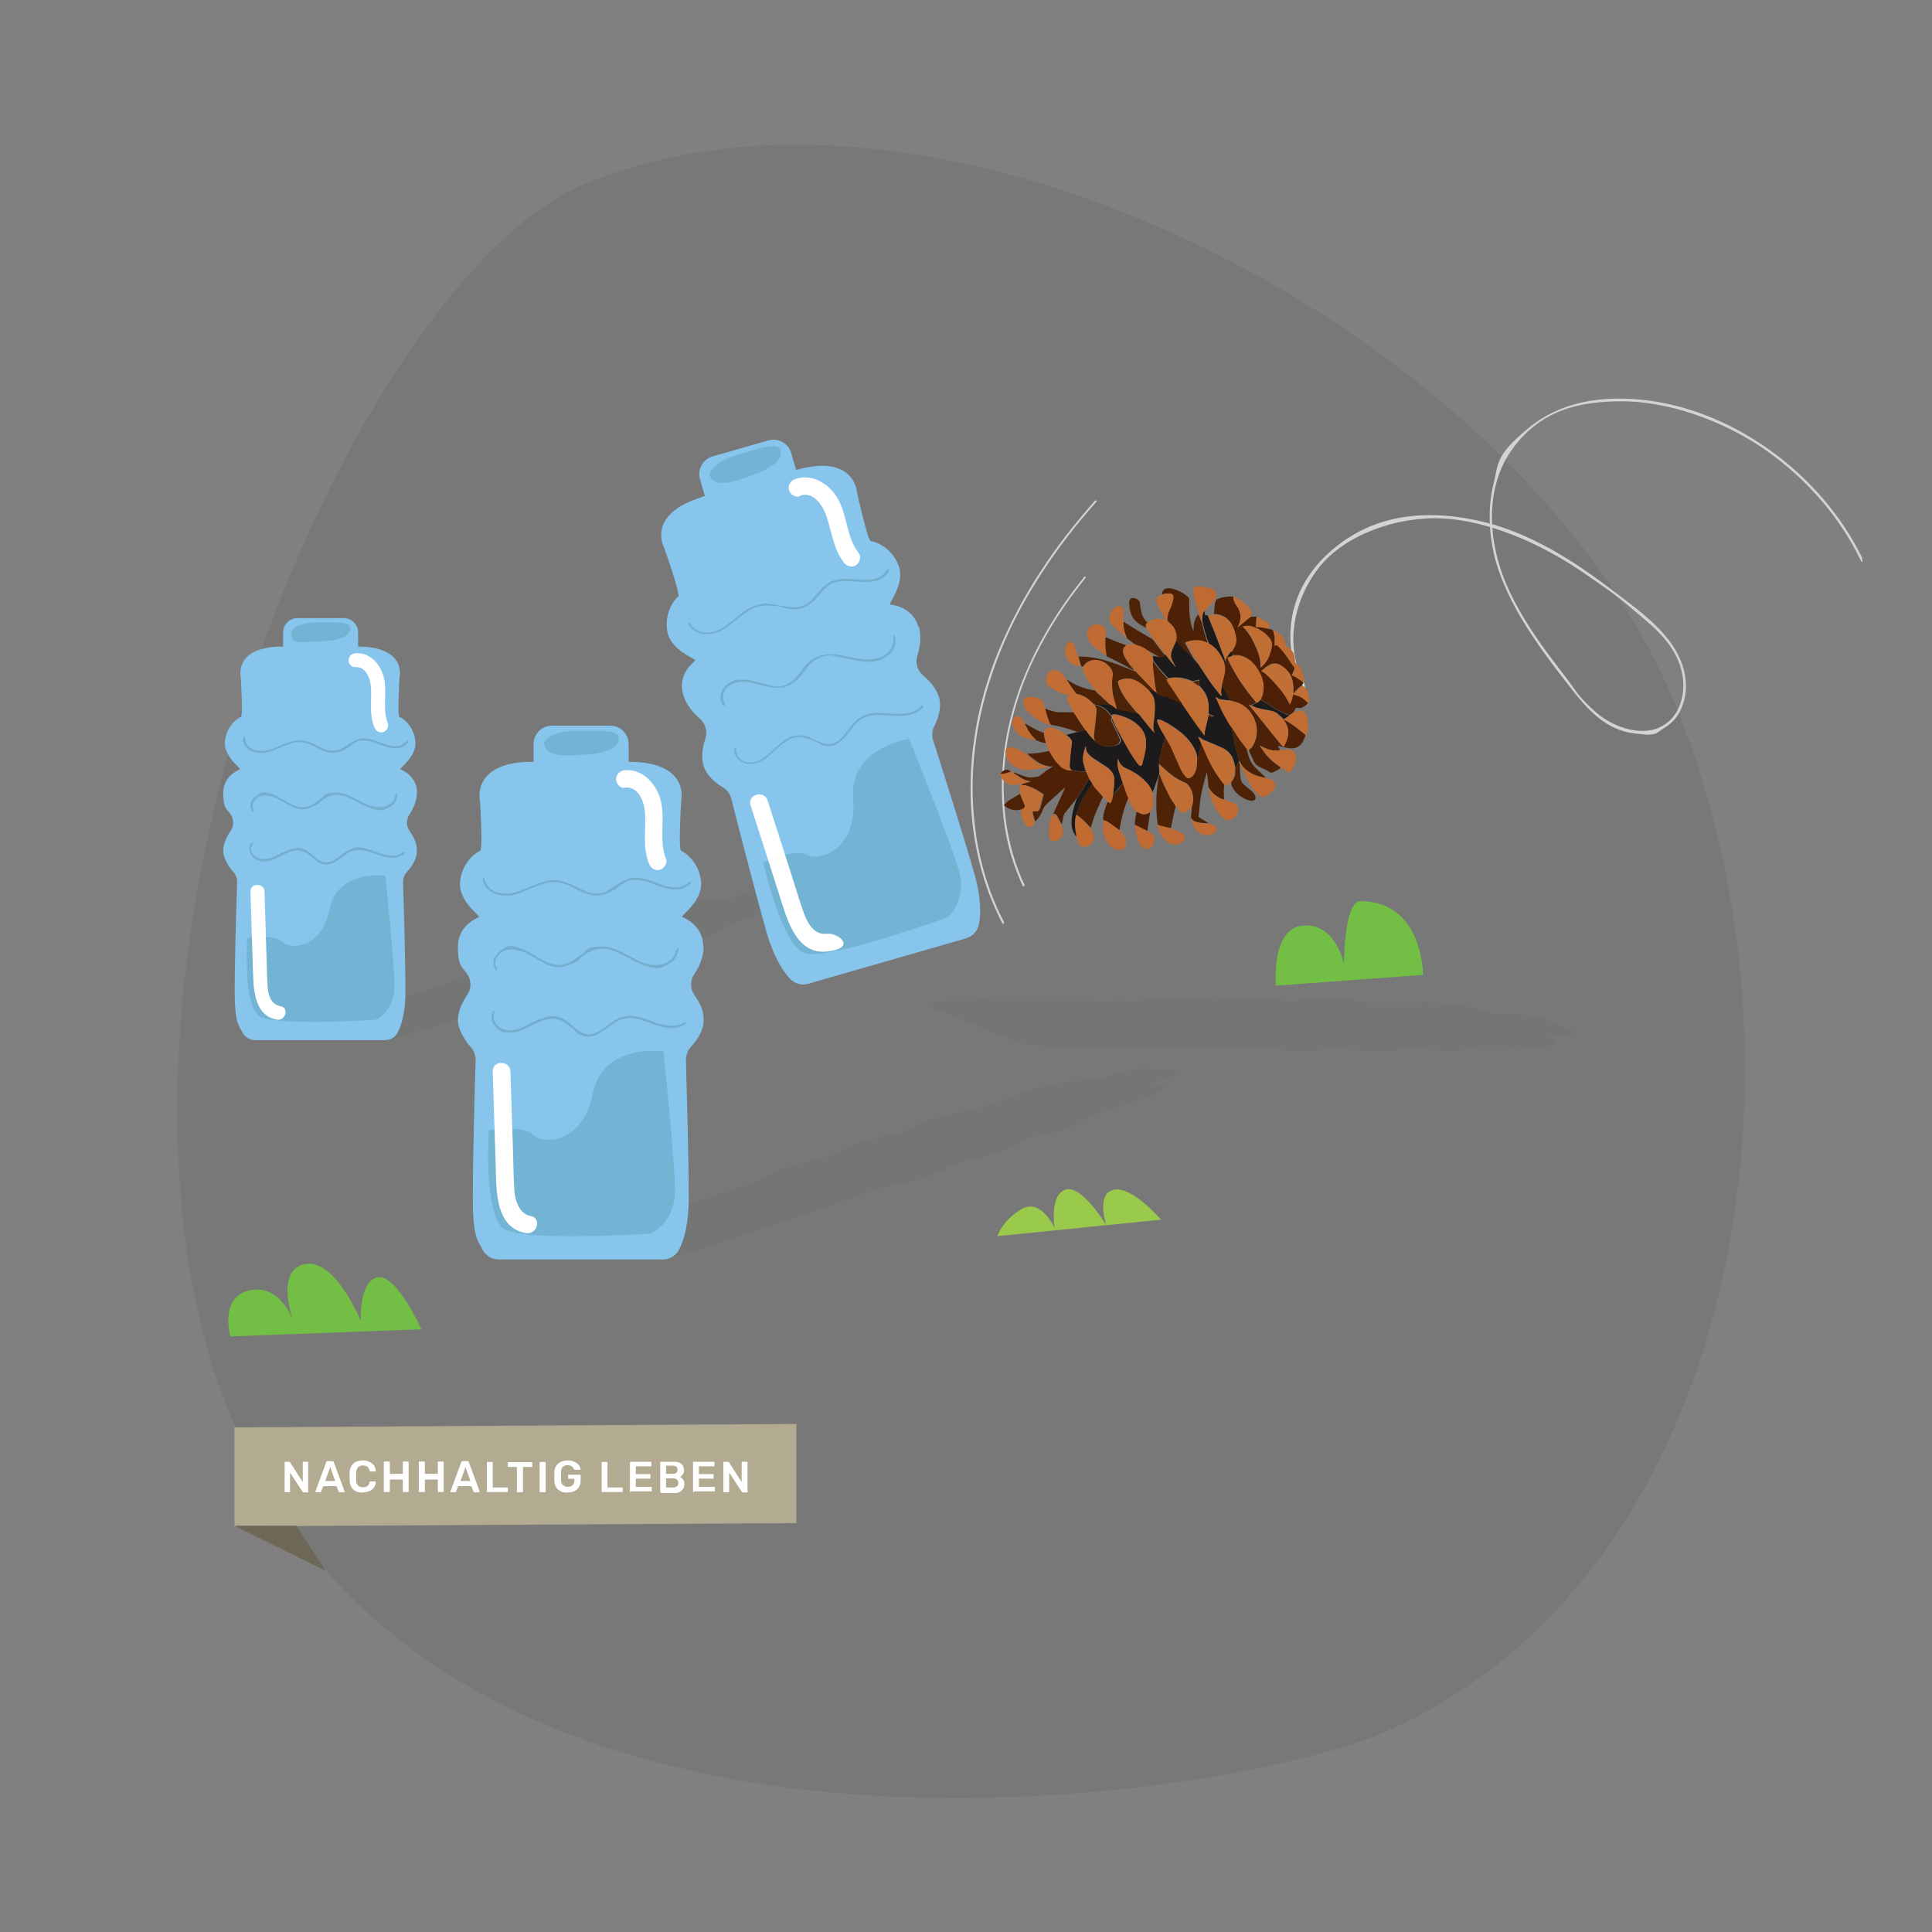 <?xml version="1.0" encoding="UTF-8"?>
<svg id="Ebene_1" xmlns="http://www.w3.org/2000/svg" version="1.1" viewBox="0 0 894 894">
  <rect x="0" y="0" width="894" height="894" fill="#808080" stroke="none"/>
  <!-- Generator: Adobe Illustrator 29.4.0, SVG Export Plug-In . SVG Version: 2.1.0 Build 152)  -->
  <defs>
    <style>
      .st0 {
        fill: #c16e35;
      }

      .st1 {
        fill: #502307;
      }

      .st2 {
        fill: #c16b32;
      }

      .st3 {
        fill: #1d1b1b;
      }

      .st4 {
        fill: #6d6e70;
        opacity: .3;
      }

      .st4, .st5 {
        isolation: isolate;
      }

      .st6 {
        fill: #4d2006;
      }

      .st7 {
        fill: #c06c33;
      }

      .st8 {
        fill: #4b2006;
      }

      .st9 {
        fill: #73be44;
      }

      .st10 {
        fill: #1e1a18;
      }

      .st11 {
        fill: #4e2306;
      }

      .st12 {
        fill: #b3aa92;
      }

      .st12, .st13, .st5 {
        fill-rule: evenodd;
      }

      .st14 {
        fill: #1b1a1b;
      }

      .st15 {
        fill: #9aca4c;
      }

      .st16 {
        fill: #1c1a1b;
      }

      .st17 {
        fill: #4d2206;
      }

      .st18 {
        fill: #4f2106;
      }

      .st19 {
        fill: #bf6b33;
      }

      .st20 {
        fill: #bf6e35;
      }

      .st21 {
        fill: #72aecd;
      }

      .st22 {
        fill: #c16b34;
      }

      .st23 {
        fill: #be6c33;
      }

      .st24 {
        fill: #73b3d3;
      }

      .st25 {
        fill: #4b2004;
      }

      .st26 {
        fill: #c06c34;
      }

      .st27 {
        fill: #4c2207;
      }

      .st28 {
        fill: #c06d33;
      }

      .st29 {
        fill: #fff;
      }

      .st30 {
        fill: #4d2205;
      }

      .st31 {
        fill: #4c2105;
      }

      .st32 {
        fill: #c16e34;
      }

      .st33 {
        fill: #4e2106;
      }

      .st34 {
        fill: #87c5ec;
      }

      .st35 {
        fill: #c26e33;
      }

      .st36 {
        fill: #4c2107;
      }

      .st37 {
        fill: #c16b31;
      }

      .st13 {
        fill: #6e6858;
      }

      .st38 {
        fill: #c06a31;
      }

      .st39 {
        fill: #c16d34;
      }

      .st5 {
        fill: #333;
        opacity: .1;
      }

      .st40 {
        fill: #492007;
      }

      .st41 {
        fill: #4d2308;
      }

      .st42 {
        fill: #d3d3d3;
      }

      .st43 {
        fill: #c16f35;
      }

      .st44 {
        fill: #4d2004;
      }

      .st45 {
        fill: #c26f35;
      }

      .st46 {
        fill: #c36c31;
      }

      .st47 {
        fill: #c06a33;
      }

      .st48 {
        fill: #4a1d07;
      }
    </style>
  </defs>
  <path id="Oval-Copy" class="st5" d="M638.7,802.3c167-70.9,205.9-312.6,135-479.8C702.8,155.4,436.2,14.9,269.1,85.8c-88.5,37.6-209.4,279.6-183.5,486.8,41.8,333.9,475.9,262.4,553.1,229.7h0Z"/>
  <g id="NachhaltigLeben">
    <polygon id="Path-2" class="st12" points="108.5 660.5 108.5 706.3 368.5 704.8 368.5 658.9 108.5 660.5"/>
    <polygon id="Path-3" class="st13" points="108.5 706 150.6 726.9 137.2 706 108.5 706"/>
    <g id="NACHHALTIG-LEBEN">
      <path id="Path" class="st29" d="M132,690.5h-.3v-14.1h2.3s0,.2.2.2l5.9,9.2v-9.4h2.5v14.2h-2.3s0-.2-.2-.2l-5.9-9v9.1h-2.2,0Z"/>
      <path id="Shape" class="st29" d="M146.3,690.5h-.3c-.1,0,0-.2,0-.3v-.2l4.9-13.3s0-.3.2-.4.3-.2.5-.2h2.2c.2,0,.4,0,.5.2,0,0,.2.2.2.4l4.9,13.3v.5h-2.5s0-.2-.2-.3l-1-2.5h-6.1l-1,2.5s0,.2-.2.3-.2,0-.4,0h-1.8.3-.2,0ZM150.4,685.3h4.7l-2.3-6.4-2.3,6.4h0Z"/>
      <path id="Path1" class="st29" d="M167.8,690.7c-1.3,0-2.3-.2-3.2-.7-.9-.4-1.6-1.1-2-1.9-.5-.8-.7-1.8-.8-3v-3.7c0-1.2.3-2.1.8-3,.5-.8,1.1-1.5,2-1.9s1.9-.7,3.2-.7,1.8,0,2.5.4c.7.2,1.4.6,1.9,1s.9.9,1.2,1.5.4,1.2.5,1.9c0,0,0,.2-.1.3s-.2,0-.3,0h-2.3c0,0-.2-.2-.2-.4-.2-.9-.6-1.5-1.1-1.9-.5-.3-1.2-.5-2-.5s-1.6.3-2.2.8c-.5.5-.8,1.4-.9,2.5v3.5c0,1.2.3,2,.9,2.5.5.5,1.3.8,2.2.8s1.5-.2,2-.5.9-.9,1.1-1.8c0-.2.1-.3.2-.4s.2,0,.4,0h2.2c.1,0,.1.2.1.3,0,.7-.2,1.3-.5,1.9s-.7,1.1-1.2,1.5-1.1.8-1.9,1-1.6.4-2.5.4h0Z"/>
      <path id="Path2" class="st29" d="M178,690.5h-.3s-.1-.2-.1-.4v-13.4c0-.2,0-.3.1-.4h2.6s.1.2.1.4v5.3h6v-5.3c0-.2,0-.3.1-.4h2.5s.1.2.1.4v13.4s0,.3-.1.3h-2.5s-.1-.2-.1-.3v-5.5h-6v5.5s0,.3-.1.3h-2.3Z"/>
      <path id="Path3" class="st29" d="M194.2,690.5h-.3s-.1-.2-.1-.4v-13.4c0-.2,0-.3.1-.4h2.6s.1.2.1.4v5.3h6v-5.3c0-.2,0-.3.1-.4h2.5s.1.2.1.4v13.4s0,.3-.1.3h-2.5s-.1-.2-.1-.3v-5.5h-6v5.5s0,.3-.1.3h-2.3Z"/>
      <path id="Shape1" class="st29" d="M208.9,690.5h-.3c-.1,0-.1-.2-.1-.3v-.2l4.9-13.3s.1-.3.2-.4c.1,0,.3-.2.5-.2h2.2c.2,0,.4,0,.5.2.1,0,.2.2.2.4l4.9,13.3v.2s0,.2-.1.3-.2,0-.3,0h-2.2c0,0-.1-.2-.2-.3l-1-2.5h-6.1l-1,2.5s0,.2-.2.3-.2,0-.4,0h-1.8.3ZM213,685.3h4.7l-2.3-6.4-2.3,6.4h0Z"/>
      <path id="Path4" class="st29" d="M225.7,690.5h-.3s-.1-.2-.1-.3v-13.4s0-.3.1-.3h2.5s.1.2.1.3v11.5h6.9s.1.2.1.4v1.4s0,.3-.1.3h-9.3,0Z"/>
      <path id="Path5" class="st29" d="M239.6,690.5h-.3s-.1-.2-.1-.3v-11.4h-4.1s-.1-.2-.1-.3v-1.5c0-.2,0-.3.1-.4h11.1s.1.2.1.4v1.5s0,.3-.1.3h-4.2v11.4s0,.3-.1.3h-2.3,0Z"/>
      <path id="Path6" class="st29" d="M250.1,690.5h-.3s-.1-.2-.1-.3v-13.4s0-.3.1-.3h2.6s.1.2.1.3v13.4s0,.3-.1.3h-2.3Z"/>
      <path id="Path7" class="st29" d="M262.5,690.7c-1.3,0-2.3-.2-3.2-.7s-1.6-1.1-2-1.9c-.5-.8-.7-1.8-.8-3v-3.8c0-1.1.3-2.1.8-2.9s1.2-1.4,2.1-1.9c.9-.4,2-.7,3.2-.7s1.9,0,2.6.4c.8.3,1.4.6,1.9,1s.9.9,1.1,1.3c.3.5.4.9.4,1.3s0,.2-.1.3-.2,0-.3,0h-2.4s-.1,0-.2-.2c-.1-.3-.3-.6-.5-.9s-.5-.5-.9-.7-.9-.3-1.5-.3c-.9,0-1.7.2-2.2.7-.6.5-.9,1.3-.9,2.4v3.6c0,1.2.3,2,.9,2.5s1.3.8,2.2.8,1.2,0,1.6-.3c.5-.2.9-.6,1.1-1s.4-1.1.4-1.8v-.6h-2.8s-.1-.2-.1-.4v-1.1c0-.2,0-.3.1-.4h5.6s.1.2.1.4v2.2c0,1.2-.2,2.1-.7,3s-1.2,1.5-2.1,1.9c-.9.5-2,.7-3.3.7h-.1Z"/>
      <path id="Path8" class="st29" d="M278.8,690.5h-.3s-.1-.2-.1-.3v-13.4s0-.3.1-.3h2.5s.1.2.1.3v11.5h6.9s.1.2.1.4v1.4s0,.3-.1.3h-9.3.1Z"/>
      <path id="Path9" class="st29" d="M291.9,690.5h-.3s-.1-.2-.1-.3v-13.4c0-.2,0-.3.1-.4h9.7s.1.2.1.4v1.4s0,.3-.1.3h-7.1v3.6h6.7s.1.2.1.4v1.3c0,.2,0,.3-.1.4s-.2,0-.4,0h-6.3v3.8h7.3s.1.2.1.4v1.4s0,.3-.1.3h-9.6v.4Z"/>
      <path id="Shape2" class="st29" d="M305.9,690.5h-.3s-.1-.2-.1-.3v-13.4c0-.2,0-.3.1-.4h6.2c1.1,0,2,.2,2.7.5s1.2.8,1.5,1.4.5,1.3.5,2.1,0,1-.3,1.4c-.2.4-.4.7-.7,1-.3.2-.5.4-.8.6.5.2,1,.7,1.4,1.2.4.6.6,1.3.6,2.1s-.2,1.6-.6,2.2-.9,1.1-1.6,1.5-1.6.5-2.7.5h-6.1l.2-.2h0v-.2ZM308.2,688.3h3.4c.7,0,1.3-.2,1.7-.6.4-.4.6-.9.6-1.5s-.2-1.1-.6-1.5-.9-.6-1.7-.6h-3.4v4.2h0ZM308.2,682h3.2c.7,0,1.3-.2,1.6-.5.4-.3.5-.8.5-1.4s-.2-1-.5-1.4c-.4-.3-.9-.5-1.6-.5h-3.2v3.7h0Z"/>
      <path id="Path10" class="st29" d="M321.1,690.5h-.3s-.1-.2-.1-.3v-13.4c0-.2,0-.3.1-.4h9.7s.1.2.1.4v1.4s0,.3-.1.3h-7.1v3.6h6.7s.1.2.1.4v1.3c0,.2,0,.3-.1.4s-.2,0-.4,0h-6.3v3.8h7.3s.1.2.1.4v1.4s0,.3-.1.3h-9.6v.4Z"/>
      <path id="Path11" class="st29" d="M335.1,690.5h-.3s-.1-.2-.1-.3v-13.4c0-.2,0-.3.1-.4h2.3s.1.2.2.2l5.9,9.2v-9c0-.2,0-.3.1-.4h2.5s.1.2.1.4v13.4c0,.2,0,.3-.1.4h-2.3s-.1-.2-.2-.2l-5.9-9v8.8s0,.3-.1.3h-2.2Z"/>
    </g>
  </g>
  <g>
    <path class="st4" d="M302.6,441.7c8-2.7,6.7-3.9,6.7-4,0-.2,10.5-1.8,17.6-4.3,7.1-2.6,7.6-4,7.3-4.2s19.2-6.5,19.2-6.5c0,0,16.1-4.7,4.2-5.6h-.7l6.8-2.3c3.9-1.3,5.3-2.5,3.1-2.6l-12.4-.7c-2.2-.1-7.1.8-10.9,2.1l-6.8,2.3h-.9c-12.9-.5-25.2,4.4-25.2,4.4,0,0-18.1,6.4-19.2,6.5-1.1,0-7.8,1.1-15.8,3.7-8,2.5-8.7,4.7-9.5,4.8-.8.1-7.7.8-15.7,3.5-4.1,1.4-6.8,2.7-8.4,3.6-1.5.9-4.7,1.9-8,2.7-3.5.8-8,1.9-11.5,3.1-4.3,1.4-6.4,2.7-7.4,3.5-.7.5-2.1,1.2-4.1,1.8-9.5,3.2-37.5,12.4-52.9,17.6-10.2,3.5-15.2,5.6-17.7,6.8-1.7.8-1.8,1.4-.3,1.5l9.6.6c4.7.3,10.6.6,15.7.9l9.6.6c1.5,0,4.3-.3,7.3-1.1,4.4-1.1,11.5-3.1,21.8-6.5,15.4-5.2,42.4-14.5,51.6-17.6,1.9-.7,4.2-1.3,6.4-1.7,3.2-.6,8.4-1.8,12.6-3.2,3.5-1.2,6-2.4,7.6-3.3,1.5-.9,4.6-1.9,8-2.7s8.3-2,12.4-3.4v-.3Z"/>
    <g>
      <path class="st34" d="M193,366.8c0-7.7-6.9-10.4-7.7-10.8s7.7-5.8,6.9-13.1c-.8-7.3-6.1-10.8-7.3-11.1-1.2-.4,0-18.4,0-18.4,0,0,3.3-13.6-18-14.2h-1.2v-6.5c0-3.7-3-6.7-6.7-6.7h-21.3c-3.7,0-6.7,3-6.7,6.7v6.5h-1.6c-21.3.6-18,14.2-18,14.2,0,0,1.2,18,0,18.4s-6.5,3.8-7.3,11.1c-.8,7.3,7.7,12.7,6.9,13.1-.8.4-7.7,3.1-7.7,10.8s1.7,7.5,3.4,10c1.6,2.3,1.6,5.4,0,7.7-1.7,2.5-3.4,5.8-3.4,9.2s2.6,7.6,4.5,9.6c1.3,1.4,2,3.1,1.9,5-.3,9-1.1,35.5-1.1,50.3s1.8,15.7,3.5,19c1.2,2.3,3.5,3.7,6,3.7h60c2.6,0,4.9-1.4,6-3.7,1.7-3.3,3.5-9.1,3.5-19,0-14.8-.8-41.2-1.1-50.3,0-1.9.7-3.6,1.9-5,1.9-2,4.5-5.5,4.5-9.6s-1.7-6.7-3.4-9.2c-1.6-2.3-1.6-5.3,0-7.7,1.7-2.5,3.4-6.1,3.4-10h.1Z"/>
      <path class="st21" d="M112.2,342.5c.4,2.3,2.2,4.2,4.3,5.1s5.3,1,7.9.3,6-2.4,9.1-3.5,3.2-.9,4.9-1,2.8.3,4.2.8c4.7,1.7,9.1,5.6,14.4,3.7s4.4-2.5,6.5-3.8,2.3-1.2,3.5-1.4,3.2,0,4.7.4c3.1.9,6,2.5,9.3,3s5.5,0,7.4-2.1-.3-1.2-.7-.7c-1.7,1.9-4.3,2.2-6.6,1.8s-5.2-1.6-7.7-2.5-5.5-1.4-8.2-.3-4.1,2.4-6.2,3.6-4.5,1.9-7,1.3-4.7-2-6.9-3-5-1.9-7.7-1.6-6,1.7-8.8,2.9-6.3,2.5-9.6,1.8-5.1-2.3-5.5-5.1-1.1-.4-1,.3h-.3Z"/>
      <path class="st21" d="M117.2,374.2c-1-2.3.9-4.6,2.8-5.6s5.4-.4,7.8.7c4.8,2.3,9.6,6.8,15.3,4.6s4-2.3,5.9-3.6,4.4-2.6,7.1-2.5c5.9.2,10.4,4.8,15.9,6.3s5.2.7,7.7-.4,3.8-2.9,4.1-5.3-.9-.6-1,0c-.3,2.2-2.2,3.9-4.2,4.6s-5,.6-7.4-.2c-5.3-1.9-10-6.2-15.9-6s-4.8,1.2-6.8,2.7-3.8,3-6.1,3.7c-5.8,1.8-10.8-3.6-15.9-5.5s-5.6-1.1-8,.7-3.2,3.9-2.2,6.3,1.1,0,.9-.5h0Z"/>
      <path class="st21" d="M115.8,390.9c-1,2.2,0,4.6,1.7,6.1s4.7,2,7.3,1.3c5.5-1.5,11.4-7.4,17.1-3.5s3.5,3.3,5.6,4.4,4.3,1.1,6.5.2,4-2.5,5.9-3.9,2-1.3,3.2-1.7,3.1-.6,4.6-.4c3.5.5,6.6,2.2,10,3s6.2.8,8.8-.9,0-1.2-.5-.9c-4.9,3.4-11.1-.5-16.1-1.8s-5.5-.8-8.1.4-3.9,2.5-5.7,3.8-3.8,2.4-6.1,2-4-2.2-5.7-3.7-3.9-2.9-6.5-2.9-5.7,1.4-8.3,2.7-6.1,3.2-9.3,2.2-4.8-3.4-3.6-6-.6-1.1-.9-.5h.1Z"/>
      <path class="st29" d="M164.4,308.7c5-.4,7,5.4,7.3,9.5.3,6.1-.9,12.4,1.5,18.3.7,1.6,2.2,2.8,4,2.3,1.5-.4,2.9-2.3,2.3-4-2.6-6.5-.4-13.7-1.7-20.5-1.2-6.3-6.3-12.6-13.3-12-1.7.1-3.2,1.4-3.2,3.2s1.5,3.4,3.2,3.2h-.1Z"/>
      <path class="st24" d="M178.3,405.3s-22.1-3.1-25.8,15.4c-3.6,18.5-18.5,18.8-21.9,15.1-3.4-3.6-16.2-1.7-16.2-1.7,0,0-2,31.4,5.6,36.1,7.6,4.8,53.8,1.7,53.8,1.7,0,0,8.7-3.9,8.7-15.4s-4.2-51.3-4.2-51.3h0Z"/>
      <path class="st29" d="M115.9,412.6c.4,11.7.7,23.3,1.1,35,.3,8.6,0,22.3,11.1,24.2,4.1.7,5.8-5.5,1.7-6.2-4.6-.8-5.8-5.5-6-9.6-.3-4.6-.3-9.3-.5-13.9-.3-9.8-.6-19.7-.9-29.5,0-4.1-6.6-4.2-6.5,0h0Z"/>
      <path class="st24" d="M134.7,292.5s1.1-4.3,11.7-4.5c10.7-.3,15.5,0,15.7,2.4s-1.6,5.9-13.9,6.4-13.1,1.3-13.6-4.3h.1Z"/>
    </g>
  </g>
  <path class="st42" d="M603.4,315.9c-9.3-17.2-4.6-38.7,7.1-53.5s35.9-23.6,57.1-22.5,45.1,11.5,64.2,24.5,19.3,13.9,28.4,21.5,16.3,15.4,18.3,26.3c1.7,9.4-1.4,20.4-10.8,24.5s-22.2-.6-30-7.8-8-8.6-11.5-13.3c-3.7-4.8-7.3-9.6-10.9-14.4-7-9.7-13.6-19.9-18.3-30.9-8.4-19.8-10.3-44.7,3.1-62.9s31.7-21.7,50.5-21.7,40.1,6.8,57.5,16.9,33.4,25,44.8,42.4c2.8,4.2,5.3,8.6,7.5,13.1s1.3,0,1-.6c-9.6-19.2-24-35.8-41.3-48.4-16.8-12.3-36.9-21.2-57.7-23.8s-40.3.4-55.5,13.1-13.4,15.9-15.9,26-2.1,22.1.5,32.8c2.6,10.7,8.4,22.7,14.9,32.9,6.6,10.4,14.2,20.4,21.9,30.1s15.7,17.5,27.4,19.1,10.2,0,14.6-2.6,6.9-6.3,8.4-10.7c3.4-9.7.4-20.2-5.4-28.3-6.8-9.5-16.7-16.6-25.9-23.6-19.2-14.7-40.4-28.4-64.4-33.4s-46-2.3-63.9,11.6c-17.9,13.9-24.4,32.1-21.2,51.3s2.3,8.9,4.5,13,1.4,0,1-.6h0Z"/>
  <path class="st4" d="M639.4,486.4c10.6,0,9.6-1.9,9.7-2.1,0-.2,13.2,2.1,22.8,1.9s10.7-1.7,10.4-2,25.6,0,25.6,0c0,0,21.1.9,7.3-5h0s-.3-.1-.8-.3h9c5.2,0,7.3-.8,4.7-1.9l-14.6-5.9c-2.5-1-8.8-1.9-14-1.9h-9s-.2,0-.3-.1l-.8-.3h0c-15.3-5.9-32-5-32-5,0,0-24.2.3-25.6,0-1.3-.3-9.8-1.8-20.4-2-10.6-.2-12.3,2.1-13.4,1.9-1.1-.2-9.5-2.1-20.2-2.1s-9.2.5-11.6.9c-2.2.4-6.4.4-10.7,0-4.6-.5-10.4-.9-15-1-5.7,0-8.8.7-10.3,1.2-1,.4-3,.6-5.6.5-12.7,0-49.9-.3-70.4-.4-13.7,0-20.5.5-23.9.9-2.4.3-2.7,1-1,1.7l11.3,4.6c5.5,2.2,12.4,5,18.4,7.5l11.3,4.6c1.7.7,5.3,1.4,9.2,1.7,5.7.5,15,1,28.7,1,20.5,0,56.6-.2,69-.2s5.5.2,8.3.5c4.1.5,10.7,1.2,16.4,1.3,4.6,0,8.1-.5,10.4-.9,2.2-.4,6.3-.4,10.7,0,4.6.5,10.7,1,16.2,1h.2Z"/>
  <g>
    <path class="st34" d="M425,290.1c-2.7-9.3-12-10.2-13.1-10.4-1.1-.2,7.3-9.7,3.8-18.3-3.5-8.6-11.2-10.9-12.7-11-1.5,0-6.4-22.4-6.4-22.4,0,0-.8-17.7-26.8-10.9h0s-.6.1-1.4.4h0l-2.3-7.9c-1.3-4.5-6-7.1-10.5-5.8l-25.9,7.4c-4.5,1.3-7.1,6-5.8,10.5l2.3,7.9h-.5c-.9.4-1.4.6-1.4.6h0c-25.7,8.1-16.9,23.5-16.9,23.5,0,0,7.7,21.5,6.4,22.4-1.3.9-6.6,6.9-5,16.1,1.6,9.1,13.7,12.7,12.9,13.5-.8.7-8.3,6.4-5.6,15.7,1.4,4.8,4.7,8.5,7.6,11,2.7,2.3,3.8,6,2.7,9.4-1.2,3.6-2.1,8.2-.9,12.3,1.4,5,5.8,8.3,8.8,10.1,2.1,1.2,3.5,3.1,4.1,5.4,2.8,11.1,11.1,43.4,16.2,61.4,3.4,12,7.7,18.4,10.9,21.8,2.2,2.4,5.5,3.3,8.6,2.4l20.1-5.8c9.7-2.8,22-6.3,32.7-9.4l20.1-5.8c3.1-.9,5.4-3.4,6-6.6.9-4.6,1.1-12.3-2.4-24.3-5.2-18-15.3-49.8-18.8-60.7-.7-2.3-.5-4.7.6-6.8,1.6-3.1,3.5-8.3,2.1-13.2-1.2-4.1-4.4-7.5-7.3-10-2.7-2.3-3.8-5.9-2.7-9.3,1.2-3.6,2-8.6.7-13.4l-.2.2Z"/>
    <path class="st21" d="M318.5,288.7c1.3,2.7,4,4.3,6.9,4.7s6.5-.5,9.4-2.2c6.5-3.8,11.6-11.1,19.8-11s7.4,1.2,11.1,1.6,6.6-.4,9.4-2.5,4.2-4.6,6.5-6.8,2.4-2.1,3.9-2.7,3.9-1,5.9-1c3.6,0,7.2.8,10.8.5s6-1.2,7.9-3.4.9-1.1,1.2-1.8-.6-1.1-.9-.5c-1.3,2.7-4.2,4-7,4.5s-6.8,0-10.2-.2-7.3,0-10.3,2.2-4.3,4.2-6.3,6.4-2.1,2.2-3.4,3-3.1,1.4-4.9,1.5c-3.6.2-7.1-.9-10.7-1.4s-3.5-.4-5.2-.1-3.6.9-5.2,1.7c-3.3,1.7-6.1,4.3-9,6.6s-5.9,4.4-9.5,4.8-6.1-.4-8.1-2.5-.9-1.1-1.2-1.8-1.1,0-.9.5h0Z"/>
    <path class="st21" d="M335.5,325.6c-1.7-2.1-.9-5.1.6-7.1s5.5-3.3,8.8-3c6.9.6,14.4,5.2,21,1.2s6.9-9.2,12.2-11.8,6.9-1.5,10.3-.9,7.5,1.7,11.3,2.1,7.7-.1,10.8-2.5,4.3-4.9,3.8-8.2-1.1-.4-1,.3c.5,3.1-1.5,5.9-3.9,7.5s-6.7,2.3-10.3,1.9c-7-.8-14.5-4.2-21.3-1s-7.4,9-12.5,11.9-7.1,1.5-10.5.7-7.2-2.1-11-2.2-6.2.8-8.3,3.2-2.6,4.6-1.7,7.1.5,1.1.9,1.6,1.1-.2.7-.7h.1Z"/>
    <path class="st21" d="M339.7,346.2c-.5,3,1.6,5.5,4.2,6.7s6.4.6,9.3-1.2c6-3.7,11.1-12.7,19.4-10.2s6.2,3.3,9.8,3.7,5.5-1.1,7.6-3.1,3.7-4.6,5.7-6.8,2.1-2.1,3.4-2.8,3.7-1.5,5.6-1.6c3.8-.3,7.5.4,11.2.4s6.8-.5,9.5-2.5,1.2-1,1.7-1.6-.3-1.2-.7-.7c-2.1,2.6-5.4,3.6-8.7,3.8s-7.1-.3-10.6-.4-7.1.5-9.9,2.7-3.9,4.2-5.7,6.4-3.5,4.3-6.2,5.1-6.4-.8-9.3-2.2-3-1.4-4.7-1.6-3.6,0-5.2.6c-3.5,1.4-6.2,4.1-8.9,6.6s-5.6,5-9.2,5.3-6.2-1.3-7.1-4.1-.3-1.4-.2-2-.9-.9-1-.3h0v-.2Z"/>
    <path class="st29" d="M370.1,229.4c6-2.2,10.4,4,12.2,9.1,2.6,7.3,3.2,15.4,8.1,21.7,1.4,1.7,3.6,2.6,5.6,1.4,1.7-1,2.7-3.9,1.4-5.6-5.5-7-5.3-16.6-9.2-24.3-3.6-7.2-12.1-13-20.3-10-2.1.8-3.4,2.8-2.8,5.1.6,2,3,3.6,5.1,2.8h0v-.2Z"/>
    <path class="st24" d="M420.7,341.9s-28,4-25.9,27.7c2,23.7-15.9,29.2-21.3,26-5.4-3.3-20.3,3.6-20.3,3.6,0,0,8.6,38.8,19.4,42,10.8,3.1,65.9-16.7,65.9-16.7,0,0,9.2-7.8,5.2-21.7-4-14-23-60.8-23-60.8h0Z"/>
    <path class="st29" d="M347.3,372.6c4.5,14,9,28.1,13.5,42.1,3.3,10.4,7.6,27.2,21.9,25.6s5.1-8.8,0-8.2c-5.9.7-8.9-4.7-10.7-9.5-2-5.5-3.6-11.1-5.4-16.7-3.8-11.8-7.6-23.7-11.4-35.5-1.6-5-9.5-2.8-7.9,2.3h0Z"/>
    <path class="st24" d="M328.3,220.1s-.2-5.6,12.7-9.6,18.8-5.4,20-2.6c1.2,2.8.1,7.7-14.6,12.6-4.2,1.4-15.4,6.2-18-.4h-.1Z"/>
  </g>
  <g>
    <path class="st4" d="M464,532.5c10.1-3.4,8.5-4.9,8.5-5.1s13.2-2.2,22.2-5.5,9.6-5,9.3-5.2c-.3-.2,24.2-8.2,24.2-8.2,0,0,20.3-5.9,5.3-7h-.9l8.6-2.9c4.9-1.6,6.6-3.1,3.9-3.3l-15.7-.9c-2.7-.2-8.9,1-13.8,2.7l-8.6,2.9h-1.2c-16.4-.7-31.9,5.5-31.9,5.5,0,0-22.9,8-24.2,8.2-1.4,0-9.9,1.4-20,4.6-10.2,3.2-11,5.9-12.1,6.1-1.1,0-9.7,1-19.8,4.4-5.2,1.8-8.6,3.4-10.6,4.6-1.9,1.1-5.9,2.4-10.1,3.4-4.5,1-10.1,2.4-14.5,3.9-5.4,1.8-8.1,3.5-9.3,4.5-.9.7-2.6,1.5-5.2,2.3-12.1,4-47.4,15.7-66.8,22.2-12.9,4.4-19.3,7-22.4,8.6-2.1,1.1-2.3,1.8-.4,1.9l12.2.7c5.9.3,13.4.8,19.8,1.2l12.2.7c1.9,0,5.4-.4,9.3-1.4,5.5-1.4,14.6-3.9,27.5-8.3,19.4-6.6,53.6-18.3,65.3-22.3,2.4-.8,5.3-1.6,8-2.1,4.1-.8,10.6-2.3,15.9-4.1,4.4-1.5,7.5-3,9.5-4.2,1.9-1.1,5.9-2.4,10.1-3.4,4.5-1,10.5-2.5,15.7-4.3v-.2Z"/>
    <g>
      <path class="st34" d="M325.4,437.9c0-9.7-8.7-13.1-9.7-13.6s9.7-7.3,8.7-16.5-7.8-13.6-9.2-14.1,0-23.3,0-23.3c0,0,4.1-17.2-22.8-17.9h-1.5v-8.2c0-4.7-3.8-8.5-8.5-8.5h-27c-4.7,0-8.5,3.8-8.5,8.5v8.2h-2c-26.9.7-22.8,18-22.8,18,0,0,1.5,22.8,0,23.3s-8.3,4.9-9.2,14.1c-1,9.2,9.7,16,8.7,16.5s-9.7,3.9-9.7,13.6,2.2,9.5,4.3,12.7c2,3,2,6.8,0,9.7-2.1,3.1-4.3,7.4-4.3,11.6s3.2,9.6,5.7,12.2c1.6,1.7,2.5,4,2.5,6.4-.4,11.4-1.3,44.8-1.3,63.5s2.3,19.8,4.4,24c1.5,2.9,4.4,4.7,7.6,4.7h75.9c3.2,0,6.2-1.8,7.6-4.7,2.1-4.1,4.4-11.5,4.4-24,0-18.7-1-52.1-1.3-63.5,0-2.4.8-4.6,2.5-6.4,2.4-2.6,5.7-7,5.7-12.2s-2.2-8.5-4.3-11.6c-2-3-2-6.8,0-9.7s4.3-7.7,4.3-12.7h-.2Z"/>
      <path class="st21" d="M223.4,407.1c.5,3,2.8,5.3,5.4,6.4s6.7,1.2,10,.3,7.5-3.1,11.4-4.4,4-1.2,6.1-1.2,3.5.3,5.2.9c5.9,2.1,11.6,7.1,18.2,4.7s5.5-3.2,8.3-4.8,2.9-1.5,4.5-1.8,4,0,5.9.5c3.6,1,6.8,2.8,10.5,3.5s6.3.6,8.9-1,1.2-.9,1.7-1.4-.3-1.2-.7-.7c-2.1,2.3-5.3,2.7-8.2,2.4s-6.7-2.1-10.1-3.2-6.9-1.7-10.3-.4-5.4,3.1-8.1,4.7-2.7,1.4-4.3,1.7-3.1.2-4.7-.2c-3.1-.8-5.9-2.6-8.9-3.9s-6.3-2.3-9.8-1.8-7.6,2.3-11.2,3.8-7.2,2.8-11,2.2-5.8-2-7.2-4.6-.6-1.4-.7-2.1-1.1-.4-1,.3h.1Z"/>
      <path class="st21" d="M229.5,447.3c-1.2-2.8.9-5.7,3.3-7.1s6.8-.9,9.9.5c6.1,2.8,12.2,8.7,19.5,6.2s5.1-2.8,7.4-4.5,5.5-3.4,8.8-3.4c7.5,0,13.4,5.9,20.4,7.9s6.6,1,9.7-.4,4.9-3.6,5.3-6.6-.9-.6-1,0c-.4,2.8-2.6,4.9-5.1,5.9s-6.2,1-9.2,0c-6.9-2.3-12.8-8-20.4-7.8s-6,1.5-8.6,3.3-4.8,3.7-7.6,4.7c-7.4,2.5-13.7-4.3-20-6.8s-7.2-1.5-10.2.7-4.1,4.9-2.8,7.9,1.1,0,.9-.5h-.3Z"/>
      <path class="st21" d="M227.9,468.3c-1.3,2.7,0,5.7,2.2,7.6s2.6,1.7,4.1,1.9,3.7,0,5.4-.5c6.8-2,14.1-9.1,21.3-4.3,7.2,4.8,4.4,4.2,7.1,5.6s5.4,1.4,8,.2,5-3.2,7.5-4.9,2.6-1.7,4.1-2.2,3.8-.8,5.7-.5c4,.5,7.6,2.4,11.4,3.5s7,1.6,10.3.3,1.5-.7,2.2-1.1,0-1.2-.5-.9c-2.9,2-6.5,1.9-9.8,1.2s-7.1-2.5-10.7-3.5-6.9-.9-10.1.6-4.9,3.2-7.4,4.9-4.8,2.9-7.6,2.3-5.1-2.8-7.2-4.7-5-3.7-8.3-3.6-7.2,1.9-10.6,3.6-7,3.6-10.7,2.8-5.6-2.9-5.8-5.9,0-1.4.4-2.1-.6-1.1-.9-.5h0v.2Z"/>
      <path class="st29" d="M289.3,364.4c6.4-.5,8.9,6.8,9.2,12.1.4,7.7-1.2,15.7,1.8,23.1.8,2,2.7,3.5,5,2.9,1.9-.5,3.7-3,2.9-5-3.3-8.2-.5-17.4-2.2-25.9-1.5-7.9-8-15.9-16.8-15.2-2.2.2-4.1,1.8-4.1,4.1s1.9,4.3,4.1,4.1h0v-.2Z"/>
      <path class="st24" d="M306.9,486.5s-28-3.9-32.6,19.5c-4.6,23.4-23.4,23.7-27.6,19.1-4.2-4.6-20.5-2.1-20.5-2.1,0,0-2.5,39.7,7.1,45.7s68,2.1,68,2.1c0,0,11-5,11-19.5s-5.3-64.8-5.3-64.8h-.1Z"/>
      <path class="st29" d="M228,495.8c.5,14.7.9,29.5,1.4,44.2.3,10.9-.2,28.2,14,30.6,5.1.9,7.4-7,2.2-7.9s-7.3-7-7.6-12.1c-.4-5.8-.4-11.7-.6-17.5-.4-12.4-.8-24.9-1.2-37.3-.2-5.2-8.3-5.3-8.2,0h0Z"/>
      <path class="st24" d="M251.7,343.9s1.3-5.4,14.8-5.7c13.5-.3,19.6,0,19.9,3s-2,7.4-17.5,8.1c-4.4.2-16.5,1.7-17.2-5.4Z"/>
    </g>
  </g>
  <path class="st42" d="M506.4,232c-9.2,10.4-17.7,21.3-25.2,32.9-7.5,11.5-14,23.7-19.2,36.4s-9.1,26.2-11.1,39.9c-2.1,13.7-2.4,27.7-.7,41.5,1.7,13.7,5.3,27.1,11.2,39.6s1.5,3.1,2.3,4.6,1,0,.8-.4c-6.4-12.3-10.6-25.6-12.7-39.2s-2.3-27.6-.6-41.3c1.6-13.7,5.1-27,9.9-39.9s11-25,18.2-36.6,15.4-22.7,24.4-33.1c1.1-1.3,2.2-2.6,3.4-3.9s-.2-1-.6-.6h0Z"/>
  <path class="st42" d="M501.5,267.2c-6.2,7.7-11.8,15.7-16.8,24.2s-9.4,17.6-12.8,26.9c-3.4,9.4-5.9,19.2-7.2,29.1s-1.5,20.2-.4,30.3,3.5,19.6,7.4,28.7,1,2.2,1.5,3.3,1,0,.8-.4c-4.2-8.9-6.9-18.5-8.4-28.3-1.4-9.9-1.5-20-.5-30s3.3-19.7,6.4-29.1,7.3-18.4,12.1-27,10.3-16.7,16.3-24.4,1.5-1.9,2.2-2.8-.3-1.1-.6-.6h0Z"/>
  <path class="st9" d="M106.6,618.4s-5.4-18.7,9.4-21.4c14.7-2.7,20.1,15.4,20.1,15.4,0,0-9.4-24.1,4.7-27.4,14.1-3.3,26.1,26.1,26.1,26.1,0,0-.7-18.7,8-20.1,8.7-1.3,20.1,24.1,20.1,24.1l-88.3,3.3h-.1Z"/>
  <path class="st9" d="M590.4,456.1s-2.5-26.5,12.6-27.8,18.9,17.7,18.9,17.7c0,0,0-29,7.6-29,29,0,29,34.1,29,34.1l-68.1,5h0Z"/>
  <path class="st15" d="M461.5,572s2.5-7.6,11.4-12.6,15.1,8.8,15.1,8.8c0,0-2.5-15.1,5-17.7s18.9,16.4,18.9,16.4c0,0-5-15.1,3.8-16.4,8.8-1.3,21.5,13.9,21.5,13.9l-75.7,7.6Z"/>
  <g>
    <path class="st16" d="M536.3,358.4c-.8,2.3-1.6,4.5-2.4,6.8-.2.5-.4,1-.6,1.5,0,0,0-.2-.1-.3-.6-1.7-1.5-3.2-2.8-4.5-2.5-2.7-5.5-4.7-8.8-6.2-1-.4-2-.9-2.7-1.7-.8-.9-1.4-1.9-1.6-3.1-.1.7-.2,1.4-.2,2.1,0,1.7.5,3.4,1,5,.5,1.5,1,3,1.5,4.5-.2.2-.5.4-.7.6-.7.8-1.4,1.6-2,2.5-.5.6-.9,1.1-1.4,1.7-.1.2-.2.3-.5.2.1-1.1.3-2.2.4-3.3,0-1.2.2-2.5.2-3.7,0-.9-.2-1.8-.7-2.7-.6-1-1.4-1.9-2.3-2.6-1.4-.9-2.7-1.8-4.1-2.7-1.5-.9-2.9-1.8-4.2-3-1.2-1.1-1.9-2.4-1.8-4.1,0,0,0,0-.1-.2-.6,1.5-1,2.9-1.2,4.5-.1,1.2,0,2.3.2,3.5.3,1.1.6,2.1.9,3.1,0,.2.2.4.3.6,0,0,0,.1,0,.2-1.6-.1-3.2-.2-4.8-.4-.6,0-1.3,0-1.9-.4-.5-.4-.8-1-.9-1.6,0-.4-.1-.9,0-1.3.1-1.9.3-3.9.5-5.8.1-1.3.3-2.5.5-3.8,0-.6,0-1.2-.4-1.7-.4-.6-.9-1.1-1.5-1.5-.2-.2-.4-.4-.6-.6.1,0,.2,0,.3-.1,0,0,.1,0,.2,0,1.4-.4,2.8-.7,4.1-1.1.2,0,.4,0,.6,0,.3.1.3-.2.5-.2,1-.3,2-.6,3-.9.1.1.3.2.4.3,1.2,1.8,2.6,3.3,4.1,4.9.5.6,1,1.1,1.8,1.5.9.5,1.8.7,2.7.8,2,.3,4,.2,5.9-.5.8-.3,1.3-.8,1.6-1.6.2-.5,0-.9-.2-1.4-.6-1.6-1.4-3.1-2.1-4.7-.4-1-1-1.9-1.5-2.9-.2-.5-.5-1-.4-1.7.2.2.3.3.4.5.4.9.8,1.8,1.2,2.7,1.1,2,2.2,4,3.2,6,.3.5.6,1.1.9,1.6,1.8,3.3,3.7,6.7,6,9.7.3.4.6.8,1,1.1.4.4.9.3,1.2-.2.2-.3.3-.6.3-.9.4-1.7.9-3.4,1.2-5.1.3-1.6.5-3.2.4-4.8,0-1.7-.5-3.2-1.3-4.6-1-1.7-2.3-3-3.8-4.1-2.4-1.8-5.1-2.8-8-3.6-.5-.1-1-.1-1.5-.2-.5,0-.9,0-1.3.5,0,0-.2-.1-.3-.2-.6-.7-1.1-1.4-1.7-2-1.5-1.4-3.3-2.4-5.3-2.7-.2,0-.5,0-.5-.5,1.3,0,2.6.1,3.9.2.9,0,1.8.2,2.8.2.2,0,.4,0,.6-.1,0,0,0,0,0,0,0,0,.1,0,.2,0,.9.7,1.8,1.4,2.7,2,0,0,.2.2.3.2.5,0,1,.2,1.5.2.8.1,1.5.2,2.2.4.9.2,1.9.4,2.8.6,1,.2,2,.4,2.9.6.2.2.3.3.5.5,1.5,1.9,3,3.9,4.6,5.8.7.8,1.4,1.6,2.1,2.4,0,0,.2.1.3.2-.6-1.3-.7-2.6-.5-3.9.1-1.6.3-3.2.5-4.8.2-2,.3-3.9,0-5.9-.1-1-.4-2-1-2.9-.5-.7-1-1.3-1.5-2,0,0,0-.1,0-.3,1,.3,2,.5,2.9.7.1.1.3.3.4.4.1.1.2.3.4.4,0,0,0,0,0,0,.2.1.5.3.7.4,1,.5,2.1.8,3.3.9.5,0,1,.2,1.4.4.6.2,1.1.6,1.7.9,1.6.7,3.1,1.4,4.7,2.1,1.3,1.9,2.6,3.8,3.9,5.7.8,1.1,1.5,2.2,2.3,3.3,1.3,1.8,2.7,3.6,4,5.4,0,0,.2.1.4.3-.3-.7-.2-1.3,0-1.9.4-1.6.8-3.1,1.1-4.7.1-.6.3-1.2.4-1.7.9.3,1.8,0,2.8-.2-.7-.3-1.3-.6-1.9-.8-.2-.1-.5-.2-.7-.3,0-1.3,0-2.7,0-4-.2-2.6-.9-5-2.5-7-.6-.8-1.3-1.5-1.9-2.2,0-.1-.1-.3-.1-.4,0-.6.2-1.2.2-1.8,0-.2,0-.3,0-.4-.8.2-1.6.3-2.4.5-.2,0-.3.1-.4.2,0,0,0,0,0,0,0,0-.1,0-.2,0-.7-.3-1.5-.5-2.2-.8-2.9-1-5.9-1.3-9-.6-.1,0-.3-.1-.4-.2-1.2-1.3-2.4-2.7-3.6-4-.8-1-1.6-2-2.4-3.1-.2-.3-.4-.5-.7-.7,0-.7-.2-1.3-.3-2,0,0,0-.2,0-.3,1.1.2,2.3.4,3.4.6.1,0,.3,0,.3-.1.1-.3.4-.4.7-.5.5-.1.9-.4,1.4-.6.2.2.3.3.4.5,1,1.2,2,2.5,3.1,3.8.4.4.7.9,1.1,1.3,0-.3-.2-.5-.3-.7-.4-.7-.8-1.4-1.2-2.2-.7-1.4-.8-2.8-.3-4.3.2-.5.4-1,.6-1.5.5-1.1,1-2.2,1.5-3.4.2.2.4.4.6.6,1.6,1.6,3.2,3.3,4.8,4.9.9,1,1.8,2,2.8,3,.6.7,1.3,1.3,1.9,2,.3.4.5.8.8,1.2,1.5,2.3,3,4.6,4.5,6.8,1.3,2,2.8,3.9,4.4,5.8.4.5.8,1,1.4,1.3-.7-1.7-.4-3.4,0-5.1,0,0,0-.1,0-.2h0c0,0,.2,0,.2.2.2.3.3.6.5,1,1,1.8,2.1,3.7,3.1,5.5.1.2.3.4.2.7-1.3-.1-2.6-.2-3.8-.4-1-.1-2-.4-2.7-1.2,0,0-.1,0-.2,0,.5,1,1,2,1.4,3,1,2.3,2.1,4.6,3.4,6.8.6,1.1,1.3,2.2,1.9,3.3.2.4.4.7.6,1.1.2.6.2,1.2.4,1.7.5,2.6,1,5.2,1.6,7.8.4,1.9,1,3.9,1.5,5.8,0,0,0,.2,0,.3,0,.1,0,.2,0,.4-.3,0-.4.4-.5.6-.3.5-.6,1.1-1,1.6,0,0-.2,0-.3.1-.2-.9-.3-1.8-.6-2.6-.8-2.9-2.5-5-5.2-6.3-.9-.4-1.8-.8-2.7-1.2-1.8-.8-3.6-1.5-5.5-2.3-1-.4-1.9-1-2.7-1.6,0,0-.2-.1-.3-.2,0,0,0,0,0,0,.5,1,.9,2,1.4,3.1v.4c.1,0,.1,0,.1,0-.1.2-.3.5-.4.8-.4,1.3-.7,2.7-1,4,0,0,0,.2,0,.3-.1.6-.3,1.2-.4,1.7,0,0-.1,0-.2.1,0,0,0,0,0-.1,0,0,0-.1,0-.2-.2-1.4-.5-2.7-1.1-4-1.1-2.3-2.6-4.3-4.4-6.1-2.7-2.6-5.8-4.8-9.1-6.6-1-.5-1.9-1-3-1.3-.3,0-.6-.2-.9,0-.1.4,0,.9.1,1.2.3.8.6,1.5,1,2.3.4.9,1,1.7,1.4,2.6.4.6.7,1.3,1.1,1.9.1.2.1.4,0,.7-.3.7-.5,1.3-.7,2-.7,2.2-1.2,4.5-1.7,6.8-.2,1-.3,2.1-.5,3.1h0c0,0,0,.1,0,.2,0,1.2,0,2.4.2,3.6,0,.4,0,.7-.2,1.1Z"/>
    <path class="st6" d="M561.7,284.2c.1-1.3.2-2.7.4-4,0-.6.2-1.1.3-1.7.1-.7.6-1.2,1.2-1.4.8-.3,1.6-.6,2.4-.7,1.5-.3,3.1-.5,4.7-.3,0,.2,0,.5,0,.7,0,.3,0,.6.2.9.4,1.2,1.1,2.3,1.8,3.3.9,1.3,1.4,2.7,1.3,4.3,0,1.2-.2,2.5-.7,3.6-.2.4-.3.7-.5,1.3,1.5-1.2,2.8-2.4,4.2-3.5.5-.4,1.1-.8,1.7-1.3.9,0,1.8,0,2.6-.1,0,0,0,0,.1,0,0,0,0,0,0,0-.1,1.6-.2,3.1-.3,4.7.2,0,.3,0,.3,0,1.1,0,2.1,0,3.2.3.7.1,1.3.3,2,.4,0,0,0,.1.1.2,0,0,0,0,0,0h0c.8.2,1.5.4,2.3.6.8,2.3,1,4.6.7,7.2.7-.5,1.2-.3,1.7.2.5.5,1,1,1.5,1.6,1.7,1.9,3.1,4.2,4.6,6.3.4.6.8,1.3,1.3,1.8.2.3.4.5.2.9-.3.6-.5,1.3-.8,1.9-.1.3-.3.6-.5.9.2,0,.3.2.4.2,1.6.7,3,1.7,4.4,2.7.2.2.4.4.6.6-.2.5-.4,1-.7,1.4-.3.2-.7.4-1,.7-1,.8-1.8,1.7-2.6,2.7-.1.1-.2.2-.4.4,0-.3,0-.4,0-.6,0-1,0-2,0-3-.2-2.5-.8-4.8-2.4-6.7-1.2-1.5-2.6-2.6-4.3-3.4-1.1-.4-2.2-.5-3.3-.1-1,.4-1.9.9-2.8,1.6-.6.4-1.1.9-1.7,1.4,0,0-.2.2-.3.3.9.3,1.5.9,2.2,1.4,1.9,1.6,3.6,3.5,5.2,5.4,1.2,1.4,2.3,2.8,3.3,4.2.9,1.4,1.8,2.8,2.4,4.3.9-1.4,1.2-3,1.6-4.6.8.2,1.6.4,2.4.7,1.8.6,3.1,1.9,4.4,3.1,0,0,.1.2.2.3-.9,1.1-2,1.7-3.2,2.3-.2,0-.4,0-.6,0-.5,0-.9,0-1.4-.1-.3,0-.4.1-.6.3-.3.6-.7,1.2-1,1.7-.6.7-1.3,1.1-2.1,1.5-.1,0-.2-.2-.3-.2-.8-.4-1.7-.7-2.5-1.1-1.1-.6-2.3-1.2-3.4-1.8-1.8-1-3.5-2.1-5.2-3.2-.4-.3-.8-.6-1.3-.9-.2-.2-.4-.2-.7,0,.7-1.2,1.2-2.4,1.4-3.8.5-3.1,0-6-1.6-8.8-1.1-2.1-2.4-4-4.2-5.5-2-1.6-4.2-2.6-6.7-2.6-.6,0-1.2,0-1.8.1.3-.5.2-1.1.2-1.7,0-.2-.1-.5-.4-.5.3-.5.7-1.1,1-1.6.8-1.2,1.2-2.6,1-4.1-.2-1.8-.6-3.6-1.4-5.3-.4-.8-.8-1.7-1.4-2.4-1.8-2.2-4.1-3.4-6.9-3.5-.2,0-.4-.1-.7-.2ZM583.4,308.8c.2-.1.3-.2.4-.3,1.2-1.1,2.2-2.4,2.9-3.9.8-1.7,1.5-3.5,1.7-5.4.2-1.5-.2-2.8-1.2-4-.8-.9-1.6-1.8-2.6-2.5-1.8-1.3-3.8-2.4-6-2.9-1-.2-2-.2-3,0-.2,0-.4,0-.5.3.2.2.4.3.5.5,1.4,1.5,2.6,3.1,3.5,4.8.4.6.7,1.3,1,2,.8,1.6,1.6,3.2,2.1,4.9.7,2.1,1.2,4.3,1,6.6Z"/>
    <path class="st33" d="M496,356.4c.6.3,1.2.4,1.9.4,1.6.2,3.2.3,4.8.4,0,.1.1.2.2.3.4.9.8,1.9,1.3,2.8.4.8.9,1.6,1.4,2.4.4.7.9,1.4,1.4,2,1,1.2,2.1,2.3,3.1,3.4.1.2.2.4.3.6-.7,1.4-1.4,2.8-2,4.3-1.4,3-2.6,6.2-3.5,9.4,0,.2-.1.3-.2.5-.1-.1-.3-.2-.4-.3-.8-.8-1.6-1.7-2.4-2.5-1.2-1.2-2.5-2.3-3.9-3.2.4-1.1.7-2.2,1.1-3.3,1.3-3.1,2.9-6.1,4.8-8.9.5-.7,1-1.4,1.5-2.1-.4-.8-.8-1.6-1.4-2.3-.1.1-.2.2-.3.3-1.8,2.9-3.5,5.8-5.3,8.8-.4,0-.5.4-.6.6-1.6,2-3.3,4.1-4.9,6.1-.3.4-.6.8-.7,1.3-.3,1.2-.5,2.5-.8,3.7,0,0,0,0,0,0h0c0,0,0,.1,0,.1,0,0-.2,0-.3-.1-.6-1.1-1.1-2.1-1.7-3.2-.8-1.4-.5-1.1-1.9-1.3,0,0,0-.2,0-.3,1.3-2.8,2.5-5.5,3.8-8.3.5-1.1,1-2.2,1.5-3.3,0,0,0-.1,0-.3-.5.5-1,.9-1.5,1.3-2.2,2-4.5,4.1-6.7,6.1-1.1,1-1.9,2.1-2.3,3.5-.4,1.1-1,2.1-1.7,3-.5.6-.9,1.2-1.4,1.8,0,0-.2,0-.2,0,0-.2,0-.5-.2-.7-.3-1-.5-1.9-.8-2.9,0-.4-.2-.7.1-1.1.2,0,.5,0,.8,0,.4,0,.8,0,1.1,0,.5,0,.8-.3,1-.7.1-.3.3-.6.4-.9.4-1.6.8-3.1,1.2-4.7,0-.3.2-.7.3-1,0-.3,0-.5-.2-.7-1.8-1.2-3.6-2.4-5.6-3.2-1.3-.5-2.6-1-4.1-.9,0,0-.2,0-.4-.2,1.5-.8,3.1-1,4.6-1.6-.1,0-.2,0-.3,0-.1,0-.2,0-.4,0-1.3-.2-2.6-.8-3.7-1.4-1.3-.8-2.5-1.6-3.7-2.4,0,0,0-.2,0-.3,0,0,0,0,.1,0,0,0,0,0,0,0h0c1.1.4,2.2.9,3.4,1.3.9.3,1.9.7,2.9.9.5.1,1,.2,1.6.1,1.1,0,2.2-.2,3.3-.4.3,0,.6-.2.8-.4,1-.7,2-1.5,3-2.3,1-.7,2-1.3,3-1.9-.4-.2-.8,0-1.2,0-.3,0-.5-.1-.8-.2-1.5-.2-2.9-.7-4.2-1.4-2-1.1-3.7-2.6-5.4-4.1,0,0-.1-.2-.2-.3,0,0,.1,0,.2,0,0,0,0,0,.1,0,3.2,0,6.4-.4,9.6-1.2,0,0,.2,0,.3,0,0,0,.2,0,.3-.1.7,1.1,1.3,2.2,2,3.3.9,1.3,1.9,2.5,3,3.6,1.5,1.5,3.3,2.2,5.4,2.2,0,0,.2-.1.2-.2Z"/>
    <path class="st36" d="M569.3,324.2c.1-.3,0-.5-.2-.7-1-1.8-2.1-3.7-3.1-5.5-.2-.3-.3-.6-.5-1,0,0-.1-.1-.2-.2,0-.3.1-.6.2-1,.3-1.3.7-2.6,1-3.9.3-1.4.4-2.9,0-4.3-.1-.5-.2-.9-.3-1.4.3.5.4.5.8.2.2-.2,0-.4,0-.6-.1-.6,0-1.2.5-1.7.1,0,.2,0,.4,0,.3,1.1.8,2.2,1.3,3.2,1,1.9,2,3.7,3.1,5.5.3.5.6,1,.9,1.5,1.1,1.6,2.2,3.3,3.4,4.9.9,1.3,1.9,2.5,2.9,3.7.6.7,1.2,1.4,1.7,2.1-.3.4-.7.6-1.2.8-.4,0-.7.3-1,.5,0,0,0,.1,0,.2-.4-.2-.8-.4-1.3-.6,1.3,1.6,2.5,3,3.7,4.5,1.5,1.9,3,3.9,4.6,5.8,1.8,2.3,3.6,4.5,5.5,6.8.5.7,1.1,1.3,1.7,2,.2.2.3.5.8.4.3-.5.5-1,.8-1.6.6-1.2,1-2.5,1.2-3.8.3-2.4-.4-4.6-1.8-6.6,0,0-.1-.2-.2-.4.2,0,.2,0,.3,0,.8.5,1.7,1,2.5,1.5,2.5,1.5,4.8,3.4,7,5.3.2.2.3.3.3.6-.4.9-.8,1.8-1.2,2.7-.1.2-.2.4-.4.6-1.4,2.1-3.5,2.9-6,2.5-1.6-.2-3.3-.7-4.9-1,0,0-.2,0-.3,0,.2.7.8,1.2,1.1,1.9-.8.2-1.6.3-2.5.2-2.4-.1-4.5-1-6.6-2.1-.1,0-.3-.1-.4-.2.5.9,1,1.6,1.6,2.4,1.4,2.1,3.1,3.9,5.1,5.5.9.7,1.8,1.4,2.7,2,.2.1.4.2.2.5-1,.8-2.2,1.4-3.3,1.9-.6.3-1.1.3-1.7,0-1.2-.9-2.6-1.5-4-2.1-1.5-.6-2.7-1.6-3.4-3.1-.7-1.5-1.4-3.1-2.1-4.6,0-.2,0-.4,0-.6.8-.3,1.3-1,1.7-1.7,1-1.6,1.6-3.3,1.8-5.1.4-3.8-.5-7.3-2.8-10.4-1.8-2.4-4.1-4-6.9-4.8-.8-.2-1.6-.4-2.4-.6Z"/>
    <path class="st31" d="M536.3,353.6c.2-1,.3-2.1.5-3.1.4-2.3,1-4.5,1.7-6.8.2-.7.4-1.4.7-2,0-.3,0-.4,0-.7-.4-.6-.7-1.3-1.1-1.9.1.1.3.3.3.4,1.1,1.9,2.1,3.7,3.2,5.6.4.7.7,1.5,1.1,2.3.6,1.4,1.2,2.8,1.8,4.2.5,1,.9,2.1,1.4,3.1.6,1.4,1.4,2.8,2.3,4,.3.4.7.8,1.1,1.1.4.3.9.4,1.4.1.9-.5,1.6-1.1,2.1-2.1.6-1.1.9-2.3,1-3.5.1-1,.1-2.1.2-3.1,0,0,.2,0,.2-.1.2-.6.3-1.1.4-1.7,0,0,0-.2,0-.3.3-1.3.7-2.7,1-4,0-.3.3-.5.4-.8.5,1.1,1.1,2.3,1.6,3.4,1,2.4,2.1,4.8,3.4,7.1.7,1.2,1.4,2.3,2.1,3.5.7,1,1.4,2,2.1,3,.4.6.9,1.2,1.4,1.7-.3,1-.3,2.1-.3,3.2,0,1.2,0,2.4.1,3.6,0,0,0,0,0,.1,0,0,0,0,0,0-.2,0-.3,0-.5,0-1.5-.6-2.8-1.4-4.1-2.4-1.1-.9-1.8-2-2.6-3.2,0,0,0,0,0,0,0-.1,0-.3,0-.4-.2-2.2-.4-4.5-.7-6.8-.3,1.1-.6,2.2-.9,3.2-.9,3.3-1.8,6.6-2.2,10-.2,1.6-.3,3.1-.5,4.7,0,.9-.2,1.8-.3,2.6,0,.4.1.5.4.7,1.3.8,2.6,1.6,3.9,2.4,0,0,0,0,0,0h0c0,0,.1.1.2.2-1.7,0-3.4-.1-5.1-.5-1.3-.3-2.4-.9-2.9-2.2.2-1.7.4-3.4.5-5.2,0,0,0-.2,0-.2,0,0,0,0,0,0,0-.3.1-.5.2-.8.5-1.6.4-3.1,0-4.7-.3-1.5-.9-2.8-1.9-4-.6-.8-1.5-1.2-2.4-1.6-.7-.3-1.4-.6-2.1-1-2.3-1.3-4.3-2.9-6.3-4.7-1-.9-1.9-1.8-2.8-2.6Z"/>
    <path class="st31" d="M554.2,307.1c-.6-.7-1.3-1.3-1.9-2-.9-1-1.8-2-2.8-3-1.6-1.6-3.2-3.3-4.8-4.9-.2-.2-.4-.4-.6-.6,0-.6.2-1.2.2-1.8-.1-2.8-1.3-5-3.5-6.7-.5-.4-.8-.9-.8-1.5,0-.2,0-.5,0-.7.2-.8.4-1.6.6-2.4.4-1,.8-1.9,1.2-2.9.5-1.2.9-2.5,1-3.8.1-1.5-.4-2.1-1.9-2.1-.9,0-1.9,0-2.8.3-.2,0-.4.1-.5,0,.1-.4.2-.7.3-1.1.5-1.1,1.4-1.7,2.7-1.7.6,0,1.1,0,1.7.2,2.8.6,5.3,1.9,7.4,3.8.4.3.6.7.6,1.2,0,.6,0,1.3,0,1.9,0,2.1,0,4.2.3,6.3.3,1.9.6,3.8,1.3,5.6.1.3.2.6.4.9,0-.2,0-.4,0-.7,0-.7,0-1.4.1-2.1.1-1.8.9-3.4,1.9-4.9.3,0,.3.3.4.4.4.9.7,1.7,1.1,2.6,0,.2,0,.5.4.5,0,.1,0,.2,0,.3.4,2.4,1.1,4.6,1.8,6.9.3.8.7,1.6.8,2.6-.9-.3-1.8-.7-2.8-.9-2.3-.6-4.6-.6-6.8.2-.3,0-.5.3-.9.4.1.3.2.5.3.7.2.4.4.7.6,1.1.9,1.7,1.8,3.3,2.8,5,.6,1,1.2,2,1.8,3Z"/>
    <path class="st39" d="M506.6,342.9c-1.5-1.5-2.9-3.1-4.1-4.9,0-.1-.2-.2-.4-.3-.6-.9-1.2-1.7-1.8-2.6-1.1-1.7-2.2-3.3-3.2-5-.2-.3-.4-.5-.7-.5.1,0,.2-.2.1-.4-.1-.2-.3-.5-.4-.7-.6-1.3-1.3-2.6-1.9-3.8,0-.1-.1-.3-.2-.5-.3-1-.1-1.4.6-2.2-.2,0-.3-.1-.4-.2-2.7-.8-5.3-1.9-7.7-3.4-.4-.2-.7-.5-1.1-.8-2.3-1.9-1.6-5.8.7-7.1.8-.5,1.7-.6,2.6-.4,1.6.4,2.8,1.4,3.7,2.7.1.2.3.4.4.7.2.4.5.8.9,1,0,.4.4.6.6,1,1,1.8,2.2,3.4,3.4,5,.3.4.6.6,1.1.7.4,0,.8.2,1.2.3,2.5,1,4.6,2.5,6.3,4.5.9,1,1.2,2.1,1.1,3.5-.4,3.1-.6,6.3-1,9.4-.2,1.2-.2,2.4.2,3.6,0,.1,0,.3,0,.4Z"/>
    <path class="st27" d="M506.6,342.9c0-.1,0-.3,0-.4-.4-1.2-.4-2.4-.2-3.6.4-3.1.7-6.3,1-9.4.2-1.4-.2-2.5-1.1-3.5-1.8-2-3.8-3.6-6.3-4.5-.4-.2-.8-.3-1.2-.3-.5,0-.8-.3-1.1-.7-1.2-1.7-2.4-3.2-3.4-5-.2-.3-.6-.5-.6-1,0,0,0,0,0,0,0,0,0,0,0,0h0c1.8,1.2,3.8,2.3,5.8,3.1,2.3.9,4.7,1.6,7.2,1.9.3.4.7.7,1,1.1,1.7,1.6,3.5,3.2,5.2,4.8.2.2.5.5.7.7-.2,0-.4.1-.6.1-.9,0-1.8-.2-2.8-.2-1.3,0-2.6-.1-3.9-.2,0,.4.2.5.5.5,2.1.3,3.8,1.3,5.3,2.7.6.6,1.1,1.3,1.7,2,0,0,.2.1.3.2,0,.4.1.8.2,1.2,0,.2,0,.4.1.5,0-.1-.2-.2-.4-.5,0,.7.2,1.2.4,1.7.5,1,1,1.9,1.5,2.9.7,1.6,1.6,3,2.1,4.7.2.4.3.9.2,1.4-.3.8-.8,1.3-1.6,1.6-1.9.7-3.9.8-5.9.5-1-.1-1.9-.4-2.7-.8-.7-.4-1.3-.9-1.8-1.5Z"/>
    <path class="st7" d="M569.3,324.2c.8.2,1.6.3,2.4.6,2.8.8,5.2,2.4,6.9,4.8,2.3,3.1,3.3,6.6,2.8,10.4-.2,1.8-.8,3.5-1.8,5.1-.4.7-.9,1.3-1.7,1.7,0,.2,0,.4,0,.6-.3-.5-.7-.8-1.3-.9-.2-.3-.4-.5-.6-.8-.9-1.1-1.8-2.3-2.6-3.4-.8-1.1-1.4-2.2-2.1-3.3-.6-1-1.2-2-1.9-3,0-.1-.2-.2-.3-.3-.6-1.1-1.3-2.2-1.9-3.3-1.3-2.2-2.4-4.5-3.4-6.8-.4-1-.9-2-1.4-3,0,0,.1,0,.2,0,.8.7,1.7,1,2.7,1.2,1.3.2,2.6.3,3.8.4Z"/>
    <path class="st28" d="M537.8,274.9c.1.2.3.2.5,0,.9-.3,1.8-.3,2.8-.3,1.5,0,2,.7,1.9,2.1-.1,1.3-.6,2.6-1,3.8-.4,1-.9,1.9-1.2,2.9-.3.8-.4,1.6-.6,2.4,0,.2,0,.5,0,.7,0,.6.3,1.1.8,1.5,2.2,1.7,3.4,4,3.5,6.7,0,.6-.1,1.2-.2,1.8-.5,1.1-1,2.2-1.5,3.4-.2.5-.4,1-.6,1.5-.5,1.5-.4,2.9.3,4.3.4.7.8,1.5,1.2,2.2.1.2.2.4.3.7-.4-.4-.7-.8-1.1-1.3-1-1.2-2-2.5-3.1-3.8-.1-.2-.3-.3-.4-.5-.6-.8-1.3-1.5-1.9-2.3-1.2-1.6-2.4-3.2-3.6-4.8-.2-.3-.4-.6-.8-.8,0-.1,0-.3-.1-.4-.7-1.3-1.5-2.5-2.3-3.8-.1-.2-.2-.4-.4-.5.2,0,.2-.2.1-.3-.4-.7-.2-1.4.4-1.9,0,0,.1-.2.2-.4.3-.1.6-.2.9-.4,1.8-.9,3.8-1.4,5.8-1,.5,0,1,.3,1.6.5,0-.2-.2-.3-.2-.4-.9-1.6-1.9-3.2-2.7-4.9-.5-.9-.8-1.8-1.1-2.7,0-.2-.1-.4-.2-.6-.2-1,.1-1.8,1-2.4.4-.3.8-.4,1.2-.7.2-.1.4-.3.6-.4Z"/>
    <path class="st26" d="M519.7,362.7c-.5-1.5-1-3-1.5-4.5-.6-1.6-1.1-3.3-1-5,0-.7,0-1.4.2-2.1.2,1.2.9,2.2,1.6,3.1.7.8,1.7,1.3,2.7,1.7,3.3,1.5,6.3,3.6,8.8,6.2,1.2,1.3,2.2,2.8,2.8,4.5,0,0,0,.2.1.3,0,.3,0,.6.1.8.4,2,.5,4-.2,6-.1.4-.4.8-.6,1.2-.2.4-.4.8-.6,1.1,0,0-.2,0-.3,0-.2.1-.5.3-.7.4-1.2.6-2.4.7-3.7,0-.4-.2-.7-.4-1.1-.6-.2,0-.3-.2-.5,0-.1-.2-.2-.4-.3-.5-1.4-1.3-2.2-2.9-3-4.6-.2-.3-.2-.7-.6-.9,0-.3,0-.5-.1-.7-.3-.5-.5-1.1-.7-1.6-.5-1.5-1.1-3.1-1.6-4.6Z"/>
    <path class="st39" d="M604.2,340.5c0-.3,0-.4-.3-.6-2.3-1.9-4.5-3.7-7-5.3-.8-.5-1.7-1-2.5-1.5,0,0-.1,0-.3,0,0,.2.1.3.2.4,1.4,2,2.1,4.2,1.8,6.6-.2,1.3-.6,2.6-1.2,3.8-.2.5-.5,1.1-.8,1.6-.4,0-.6-.2-.8-.4-.6-.6-1.1-1.3-1.7-2-1.8-2.3-3.7-4.5-5.5-6.8-1.5-1.9-3.1-3.9-4.6-5.8-1.2-1.5-2.4-2.9-3.7-4.5.5.3.9.4,1.3.6.2.1.4.2.6.3,1.2.6,2.5.9,3.7,1.2,1.4.3,2.9.5,4.3.8,1.1.2,2.2.6,3.1,1.3.7.6,1.4,1.3,2.1,1.9.2.2.4.5.7.8.9-.5,1.8-1,2.6-1.6.8-.4,1.5-.8,2.1-1.5.2,0,.3,0,.5-.2.7-.2,1.3-.5,2-.7,1.3-.4,2.9.3,3.4,1.6.2.5.4,1,.6,1.5.5,2,.6,4,.4,6,0,.4-.2.9-.3,1.3-.1.5-.4,1-.9,1.2Z"/>
    <path class="st22" d="M513.9,326.1c-.2-.2-.5-.5-.7-.7-1.7-1.6-3.5-3.2-5.2-4.8-.4-.3-.7-.7-1-1.1-.6-.7-1.2-1.5-1.8-2.2-1.4-1.7-2.6-3.5-3.5-5.5-.2-.5-.4-1-.6-1.5-.1-.4-.2-.8,0-1.3,0-.2,0-.4,0-.6.2-.1.3-.3.5-.4.3-.3.5-.6.7-.9,1.8-1.6,3.8-2.1,6.1-1.6,2.1.4,3.9,1.5,5.3,3.2,1,1.2,1.6,2.6,1.3,4.3-.1.9-.3,1.8-.3,2.7,0,2.8.3,5.7,1.1,8.4.3,1.2.7,2.4,1,3.6,0,.1,0,.3,0,.5-.9-.7-1.8-1.4-2.7-2,0,0-.1,0-.2,0,0,0,0,0,0,0Z"/>
    <path class="st41" d="M516.7,328.2c0-.2,0-.3,0-.5-.3-1.2-.7-2.4-1-3.6-.8-2.7-1.2-5.5-1.1-8.4,0-.9.1-1.8.3-2.7.3-1.7-.3-3.1-1.3-4.3-1.4-1.7-3.1-2.8-5.3-3.2-2.3-.4-4.4,0-6.1,1.6-.3.3-.5.6-.7.9-.1.2-.3.3-.5.4-.2,0-.4,0-.6-.1-.1-.2-.3-.4-.3-.6-.3-1.1-.6-2.1-.9-3.2,0-.2,0-.5-.1-.7,2,0,4,.1,6,.4,4,.6,7.8,1.7,11.6,3.1,2.9,1.1,5.7,2.3,8.5,3.4.2,0,.4.1.7.2.1.2.3.3.4.5,2.3,2.4,4.6,4.7,6.8,7.1.5.5.9,1,1.4,1.5-1-.2-1.9-.5-2.9-.7,0,.1,0,.2,0,.3,0,0-.2-.1-.3-.2-1.8-2-3.8-3.5-6.3-4.7-1.9-.9-3.8-1-5.8-.4-.5.1-.9.4-1.4.6-.4.2-.6.5-.5.9,0,.3.1.7.2,1,.6,2.1,1.7,4,2.8,5.8,1.2,1.8,2.5,3.4,3.9,5,.7.9,1.4,1.7,2.1,2.6-1-.2-2-.4-2.9-.6-.9-.2-1.9-.4-2.8-.6-.7-.1-1.5-.3-2.2-.4-.5,0-1-.2-1.5-.2-.1,0-.2-.1-.3-.2Z"/>
    <path class="st0" d="M468.7,357.4c0,0,0,.2,0,.3,1.2.8,2.5,1.6,3.7,2.4,1.1.7,2.4,1.2,3.7,1.4.1,0,.2,0,.4,0,.1,0,.2,0,.3,0-1.5.6-3.1.8-4.6,1.6.2,0,.3.2.4.2,1.5-.1,2.8.3,4.1.9,2,.8,3.8,2,5.6,3.2.3.2.3.4.2.7-.1.3-.2.7-.3,1-.4,1.6-.8,3.1-1.2,4.7,0,.3-.2.6-.4.9-.2.4-.5.7-1,.7-.4,0-.8,0-1.1,0-.3,0-.6,0-.8,0-.3.4-.2.8-.1,1.1.3,1,.5,1.9.8,2.9,0,.2,0,.5.2.7,0,0,.1,0,.2,0,0,.3-.2.5-.2.8,0,.8-.6,1.5-1.4,1.7-.8.3-1.7,0-2.2-.6-1.1-1.3-1.8-2.8-2.3-4.5-.3-1.2-.3-2.1.2-3.4-.1,0-.3,0-.4,0,.2,0,.3-.2.5-.2.4-.1.7-.4,1-.8.2-.3.3-.6,0-.9-.2-.4-.3-.8-.5-1.2-.5-1.1-.9-2.2-1.3-3.3,0-.2-.2-.5-.3-.7,0-.1,0-.2,0-.4-.2-1.2-.1-2.3.2-3.5,0,0,0,0,0-.2-.1,0-.3,0-.5,0-.6,0-1.1.2-1.7.3-2.6.4-4.9-.8-6.3-3-.3-.6-.6-1.2-.8-1.8-.1-.3-.1-.6.1-.9.1.3.4.2.6.2,1.4-.1,2.7-.6,4.1-1,.3,0,.6.2.9.3Z"/>
    <path class="st26" d="M510.3,368.9c-.1-.2-.2-.4-.3-.6-1-1.2-2.1-2.3-3.1-3.4-.5-.6-1-1.3-1.4-2-.5-.8-.9-1.6-1.4-2.4-.5-.9-.9-1.9-1.3-2.8,0-.1-.1-.2-.2-.3,0,0,0-.1,0-.2,0-.2-.2-.4-.3-.6-.3-1-.6-2.1-.9-3.1-.3-1.1-.4-2.3-.2-3.5.2-1.5.6-3,1.2-4.5,0,.1.1.2.1.2-.1,1.7.6,3,1.8,4.1,1.2,1.2,2.7,2.1,4.2,3,1.4.9,2.8,1.8,4.1,2.7,1,.7,1.8,1.5,2.3,2.6.5.8.7,1.7.7,2.7,0,1.2,0,2.5-.2,3.7,0,1.1-.2,2.2-.4,3.3,0,.1,0,.3,0,.4-.1.7-.2,1.3-.4,2-.2.6-.4,1.1-.8,1.7-.2-.2-.4-.3-.6-.4-.2-.1-.4-.3-.6-.3,0-.2-.1-.4-.3-.6-.6-.5-1.1-1.1-1.7-1.6,0,0-.2,0-.3,0Z"/>
    <path class="st0" d="M566.5,363.1c-.5-.6-.9-1.1-1.4-1.7-.7-1-1.4-1.9-2.1-3-.7-1.1-1.5-2.3-2.1-3.5-1.3-2.3-2.4-4.6-3.4-7.1-.5-1.2-1-2.3-1.6-3.4,0,0,0,0,0,0,0-.1,0-.3-.1-.4-.5-1-.9-2-1.4-3.1,0,0,0,0,0,0,.1,0,.2.1.3.2.8.6,1.7,1.2,2.7,1.6,1.8.8,3.6,1.5,5.5,2.3.9.4,1.8.8,2.7,1.2,2.7,1.3,4.4,3.4,5.2,6.3.2.9.4,1.8.6,2.6,0,.4,0,.9,0,1.3,0,1.8-.3,3.5-1.4,5-.4.5-.7,1-.3,1.6,0,0,0,.1,0,.2l-.5-.8c-.2.1-.3.2-.5.3-.3.2-.5.4-.8.6q-.8.6-1.5-.2s0,0-.1,0Z"/>
    <path class="st47" d="M534.4,320.1c-.5-.5-.9-1-1.4-1.5-2.3-2.4-4.6-4.7-6.8-7.1-.1-.2-.3-.3-.4-.5-.2-.2-.4-.4-.6-.6-.2-.2-.4-.3-.7-.5,0,0,.2,0,.3-.1,0-.1-.2-.2-.2-.3-1.6-1.7-3-3.6-4.1-5.7-.5-.9-.7-1.9-.8-2.9,0-.9.3-1.6,1.1-2.1.2,0,.3-.3.4-.4.2,0,.5,0,.7,0,1-.3,2-.3,3-.3,0,0,.2,0,.3,0,0,0,0,0,0,0,0,0,0-.2-.1-.2.6.2,1.1.6,1.7.7,1.3.3,2.5,1,3.7,1.7-.2.3.1.3.2.4,1,.7,1.8,1.5,2.3,2.6.1.2.3.3.5.5,0,0,0,.2,0,.3,0,.7.2,1.3.3,2,0,.6,0,1.3,0,1.9.2,2.4.5,4.7.8,7.1.2,1.9.4,3.7,1,5.5,0,.1,0,.3,0,.4,0,0,0,0,0,0-.1-.1-.2-.3-.4-.4-.1-.1-.3-.3-.4-.4Z"/>
    <path class="st32" d="M536.3,353.6c.9.9,1.8,1.8,2.8,2.6,2,1.8,4,3.4,6.3,4.7.7.4,1.4.7,2.1,1,.9.4,1.8.8,2.4,1.6,1,1.2,1.6,2.5,1.9,4,.3,1.6.4,3.2,0,4.7,0,.3-.1.5-.2.8-.3-.1-.3.1-.3.2-.6,1.1-1.4,2-2.5,2.6-1,.5-1.7.5-2.5-.2-.7-.6-1.2-1.4-1.9-2.1,0,0-.2-.2-.3-.3-.1-.3-.2-.6-.4-.9-.7-1.1-1.5-2.1-2.1-3.2-.9-1.6-1.6-3.2-2.4-4.8-.9-1.8-1.7-3.6-2.3-5.5,0-.2-.1-.3-.2-.5-.1,0-.2.1-.2.2,0,0-.1,0-.2-.1.2-.3.2-.7.2-1.1,0-1.2-.1-2.4-.2-3.6,0,0,0-.1,0-.2h0Z"/>
    <path class="st22" d="M496,356.4c0,0-.2.2-.2.2-2.1,0-3.9-.7-5.4-2.2-1.1-1.1-2.2-2.3-3-3.6-.7-1.1-1.3-2.2-2-3.3-.4-1.1-.8-2.1-1.2-3.2,0-.2-.2-.4-.3-.6.2-.2,0-.4,0-.6-.4-1.2-.6-2.4-.7-3.7,0-.2,0-.4-.1-.5,0-.1.1-.3.2-.4.1-.9.7-1.4,1.5-1.7.9-.3,1.8-.3,2.7,0,.8.2,1.5.5,2.2.9,1.1.6,2.1,1.4,3.1,2.1.2.1.4.3.7.4.2.2.4.4.6.6.5.5,1.1.9,1.5,1.5.4.5.5,1.1.4,1.7-.2,1.3-.3,2.5-.5,3.8-.2,1.9-.3,3.9-.5,5.8,0,.4,0,.9,0,1.3,0,.6.4,1.2.9,1.6Z"/>
    <path class="st43" d="M605.4,325.5c0-.1,0-.2-.2-.3-1.3-1.2-2.6-2.5-4.4-3.1-.8-.3-1.5-.5-2.4-.7-.3,1.6-.7,3.2-1.6,4.6-.7-1.6-1.5-3-2.4-4.3-1-1.5-2.1-2.9-3.3-4.2-1.6-1.9-3.3-3.7-5.2-5.4-.6-.6-1.3-1.1-2.2-1.4.1-.1.2-.2.3-.3.5-.5,1.1-.9,1.7-1.4.9-.7,1.8-1.2,2.8-1.6,1.1-.4,2.2-.3,3.3.1,1.7.7,3.1,1.9,4.3,3.4,1.6,2,2.2,4.3,2.4,6.7,0,1,0,2,0,3,0,.2,0,.3,0,.6.2-.2.3-.3.4-.4.8-.9,1.6-1.9,2.6-2.7.3-.2.7-.4,1-.7.1,0,.2.2.4.2.8.2,1.3.7,1.7,1.4.5.7.7,1.5.9,2.4.2,1,.4,2.1.3,3.2,0,.4,0,.7-.5.9Z"/>
    <path class="st32" d="M567.7,304.2c-.4.5-.6,1.1-.5,1.7,0,.2.2.4,0,.6,0,0,0-.2-.1-.3,0-.1,0-.3-.1-.4-.2-.5-.3-1-.5-1.5-1.2-3.3-2.4-6.6-3.7-9.8-.7-1.9-1.5-3.8-2.3-5.7-.5-1.3-1.1-2.7-1.6-4,.7-.1,1.5-.2,2.2-.3.2,0,.5,0,.6-.2.2,0,.4.2.7.2,2.8,0,5.2,1.2,6.9,3.5.6.7,1,1.6,1.4,2.4.7,1.7,1.2,3.4,1.4,5.3.1,1.5-.2,2.8-1,4.1-.3.5-.7,1.1-1,1.6-.4.4-.7.8-1.1,1.2-.4.5-.8,1-1.1,1.5,0,0,0,.1,0,.2h0Z"/>
    <path class="st30" d="M536.4,358.6c0,0,.1,0,.2-.2,0,.2.1.3.2.5.6,1.9,1.4,3.7,2.3,5.5.8,1.6,1.6,3.2,2.4,4.8.6,1.1,1.4,2.2,2.1,3.2.2.3.3.6.4.9-.4,1.5-.8,3-1.1,4.6-.4,1.8-.7,3.5-1.1,5.3-.2,0-.4,0-.6,0-1.6-.4-3.2-.8-4.8-1.2-.4,0-.6-.3-.7-.6-.5-3.7-.7-7.4-.6-11.2,0-3.3.4-6.6.9-9.9,0-.6.3-1.2.4-1.7Z"/>
    <path class="st44" d="M512.6,371.1c.3,0,.4.1.6.3.2.1.4.3.6.4.4-.5.6-1.1.8-1.7.2-.7.3-1.3.4-2,0-.1,0-.3,0-.4.2.1.3,0,.5-.2.5-.6.9-1.1,1.4-1.7.7-.8,1.3-1.6,2-2.5.2-.2.4-.4.7-.6.5,1.5,1.1,3.1,1.6,4.6.2.6.4,1.1.7,1.6.1.3.1.5.1.7-.3.8-.7,1.6-1,2.4-1.3,3.6-2.2,7.2-2.8,11,0,.3-.1.7-.2,1,0,0,0,0,0,.1,0,0,0,0,0,0-.1,0-.3-.1-.4-.2-.5-.4-1-.8-1.6-1.2-1.1-.8-2.2-1.6-3.3-2.3-.5-.4-1.1-.7-1.8-.7-.1,0-.3-.2-.4-.4-.1-.7,0-1.4.1-2.1.4-2,1-3.9,1.8-5.8,0-.1.1-.2.2-.3Z"/>
    <path class="st17" d="M530.4,300.4c-1.2-.7-2.3-1.4-3.7-1.7-.6-.2-1.1-.5-1.7-.7-1-.8-2.1-1.5-3.1-2.3,0,0-.2-.2-.3-.2,0,0,0,0,0,0-.5-.8-.8-1.7-1.1-2.5-.4-1.4-.6-2.9-.7-4.3,0-.3-.1-.7.2-1,.2.1.4.2.6.4,3.7,2.5,7.6,4.7,11.5,7,.3.2.6.3.9.5.3.2.5.5.8.8,1.2,1.6,2.4,3.2,3.6,4.8.6.8,1.3,1.5,1.9,2.3-.5.2-.9.4-1.4.6-.3,0-.6.2-.7.5,0,0-.2,0-.3.1,0,0,.1,0,.3-.2-2-1.2-3.9-2.3-5.8-3.4,0,0-.1,0-.2-.1h0c0,0-.2-.1-.3-.2h0c0,0-.1,0-.2-.1,0,0,0,0,0,0,0,0-.1,0-.2,0h0Z"/>
    <path class="st8" d="M496.4,329.6c.3,0,.5.2.7.5,1.1,1.7,2.1,3.4,3.2,5,.6.9,1.2,1.7,1.8,2.6-1,.3-2,.6-3,.9-.2,0-.2.4-.5.2,0,0-.2-.2-.3-.2-3.9-1.4-7.9-2.6-12-3.2-.7-.8-1-1.8-1.3-2.7-.5-1.4-.9-2.8-1.3-4.2,0-.2,0-.4,0-.6,0,0,0,0,0,0,0,0,0,0,.1,0,2.2,1,4.5,1.7,6.9,1.7,1.5,0,3.1,0,4.6,0,.3,0,.7,0,1,0Z"/>
    <path class="st19" d="M475,348.9c0,.1.1.3.2.3,1.7,1.5,3.4,2.9,5.4,4.1,1.3.8,2.7,1.2,4.2,1.4.3,0,.6.1.8.2-.7.1-1.3.3-2,.4-2.6.5-5.3.8-8,.9-3.4.2-6.3-1.1-8.5-3.5-1-1.1-1.6-2.3-1.8-3.8,0-.8,0-1.6.3-2.4.2-.4.5-.6,1-.7,1.3-.1,2.5.1,3.6.6,1.5.6,2.9,1.2,4.1,2.3.1.1.3.2.5.3Z"/>
    <path class="st7" d="M592.6,355.4c.1-.3,0-.4-.2-.5-.9-.7-1.8-1.3-2.7-2-2-1.6-3.7-3.4-5.1-5.5-.5-.8-1.1-1.5-1.6-2.4.1,0,.3,0,.4.2,2.1,1.1,4.2,2,6.6,2.1.8,0,1.7,0,2.5-.2.2,0,.5,0,.7,0,.9,0,1.8-.2,2.8-.3,1.9,0,3.2,1.1,3.6,2.9.2,1.2.1,2.4-.3,3.5-.4,1.3-1.1,2.4-1.9,3.5-.1.1-.2.3-.3.4-.4.5-.5.5-1.1.1-.9-.5-1.7-1.1-2.6-1.6-.2-.1-.4-.3-.7-.1Z"/>
    <path class="st38" d="M556.5,287.9c-.3,0-.3-.3-.4-.5-.4-.9-.7-1.7-1.1-2.6,0-.2-.1-.4-.4-.4.2-.3,0-.6,0-1-.6-2-1.2-4.1-1.8-6.1-.3-1.2-.5-2.5-.6-3.7,0-1.3.8-2.2,2.1-2.2.8,0,1.5,0,2.3.2,1.2.2,2.5.5,3.7.7.2,0,.4.1.6.2,1.6.7,2.3,2.2,1.7,3.9-.4,1.1-1.1,2-1.8,2.8-.6.6-1.2,1.1-1.8,1.7-.5.6-1.1,1.1-1.6,1.7-.4.5-.6,1-.8,1.6-.4,1.2-.3,2.5-.1,3.7Z"/>
    <path class="st47" d="M573.4,352.5c0,0,0-.2,0-.3.3,0,.4.4.5.6.8,1.5,1.9,2.8,3.3,3.9,2.4,1.7,5,2.7,7.9,3.2.1,0,.2,0,.3,0,.2,0,.5.1.7.2.7.2,1.5.4,2.2.7,1.6.7,2.1,1.9,1.6,3.6-.2.8-.7,1.5-1.3,2-1.1,1-2.3,1.8-3.7,2.3-.7.3-1.3.2-1.9-.3-1.2-1-2.3-2.2-3.3-3.5-1.6-2.2-2.8-4.7-4-7.2-.7-1.5-1.4-3.1-2.1-4.6-.1-.2-.3-.4-.4-.6Z"/>
    <path class="st47" d="M510.5,379.3c.1.1.2.4.4.4.7,0,1.3.4,1.8.7,1.1.7,2.2,1.5,3.3,2.3.5.4,1,.8,1.6,1.2.1,0,.3.2.4.2.2.1.3.3.5.4,1.3,1.2,2.1,2.6,2.5,4.3.2.8.1,1.7-.1,2.5-.4,1.3-1.5,2.1-2.8,2.1-1.7,0-3.1-.7-4.4-1.8-.2-.2-.3-.3-.5-.5-1.3-2-2.2-4.2-2.8-6.5-.1-.5-.1-1,0-1.5,0-.9.2-1.7.2-2.6,0-.4,0-.8,0-1.2Z"/>
    <path class="st2" d="M559.2,364.4c.8,1.1,1.5,2.3,2.6,3.2,1.2,1,2.6,1.8,4.1,2.4.1,0,.3,0,.5,0,.2.1.5.2.7.3.8.3,1.7.5,2.5.8.6.2,1.2.5,1.8.8,1,.6,1.5,1.5,1.5,2.7,0,2.4-1.7,4.2-3.6,4.8-1,.3-1.9.1-2.8-.5-1.1-.7-1.9-1.7-2.7-2.8-2.2-3.1-3.6-6.5-4.3-10.2-.1-.5-.1-1-.2-1.5Z"/>
    <path class="st38" d="M483.7,327.9c0,.2,0,.4,0,.6.4,1.4.8,2.8,1.3,4.2.3,1,.7,1.9,1.3,2.7-.8,0-1.6-.3-2.3-.5-1.3-.4-2.4-1.1-3.6-1.8-1.6-1.1-3.2-2.2-4.6-3.6-1.1-1-1.9-2.2-2.2-3.8-.4-2.1.5-3.3,2.7-3.3,1.8,0,3.5.4,5.1,1.2.6.3,1.1.8,1.3,1.5.2.7.4,1.4.6,2.1,0,.3.1.6.4.7Z"/>
    <path class="st19" d="M512.1,303.5c-1.8-1-3.5-2.3-5.1-3.6-.9-.7-1.7-1.5-2.4-2.4-1-1.2-1.5-2.6-1.6-4.2-.1-2.8,2-4.1,3.8-4.4.9-.1,1.8,0,2.7.3,1.2.4,1.8,1.3,2.1,2.4.2.8.2,1.6,0,2.5,0,.3-.2.5,0,.8,0,.6-.1,1.2-.1,1.8,0,2.3.2,4.6.6,6.8Z"/>
    <path class="st37" d="M497.9,377.1c1.5.9,2.7,2,3.9,3.2.8.8,1.6,1.7,2.4,2.5.1.1.2.2.4.3.1.3.2.6.4.8.5.9.9,1.8,1.1,2.8.5,3.3-2.1,5.3-4.7,5.1-1.1,0-2-.5-2.4-1.6-.3-.8-.5-1.5-.8-2.3-.1-.3-.3-.6-.4-1,.3-.1.2-.3.1-.5-.1-.6-.2-1.1-.3-1.7-.4-2.5-.5-5,.2-7.5,0,0,0-.1,0-.2,0,0,0,0,0,0Z"/>
    <path class="st27" d="M585.4,359.8c-.1,0-.2,0-.3,0-2.9-.5-5.5-1.4-7.9-3.2-1.4-1-2.5-2.3-3.3-3.9-.1-.2-.2-.6-.5-.6-.5-1.9-1-3.8-1.5-5.8-.6-2.6-1.1-5.2-1.6-7.8-.1-.6-.2-1.2-.4-1.7-.1-.4-.4-.8-.6-1.1,0,.1.2.2.3.3.6,1,1.2,2,1.9,3,.7,1.1,1.3,2.2,2.1,3.3.8,1.2,1.8,2.3,2.6,3.4.2.3.4.5.6.8.4,1.3.7,2.7,1.2,4,.8,2.3,2.2,4.2,4,5.8,1.1,1,2.1,2,3.2,3,.1.1.2.2.3.4Z"/>
    <path class="st31" d="M512.1,303.5c-.4-2.3-.7-4.5-.6-6.8,0-.6,0-1.2.1-1.8,0,0,0,0,0,0,0,0,0,0,.1,0,2.9,1.3,5.9,2.4,8.9,3.5.2,0,.3.1.5.2-.1.1-.2.3-.4.4-.8.5-1.1,1.2-1.1,2.1,0,1,.3,2,.8,2.9,1.1,2.1,2.5,4,4.1,5.7,0,0,.1.1.2.3-.1,0-.2,0-.3.1,0,0,0,0,0,0,0,0-.1,0-.2-.1-3.9-2.2-7.9-4.3-11.9-6.2,0,0-.2-.1-.2-.2Z"/>
    <path class="st23" d="M603.2,316c-.2-.2-.3-.5-.6-.6-1.4-1.1-2.8-2-4.4-2.7-.1,0-.2-.1-.4-.2.2-.3.3-.6.5-.9.3-.6.6-1.3.8-1.9.1-.3,0-.6-.2-.9-.5-.6-.9-1.2-1.3-1.8-1.5-2.1-2.8-4.4-4.6-6.3-.5-.6-1-1.1-1.5-1.6-.5-.5-.9-.7-1.7-.2.3-2.5.1-4.9-.7-7.2.2,0,.3,0,.5,0,2,.9,3.7,2.2,4.7,4.3.4.9.7,1.8.9,2.7,0,.3.1.5.4.6.9.5,1.6,1.2,2.3,2,.4.4.6.8.8,1.4.3,1.1.5,2.2.6,3.4,0,.4.1.6.4.8,1.5,1.1,2.5,2.6,3,4.3.4,1.1.6,2.3.7,3.5,0,.5,0,.9-.3,1.3Z"/>
    <path class="st17" d="M569.9,363.2c0,0,0-.2,0-.2-.4-.6-.2-1.1.3-1.6,1.1-1.4,1.5-3.1,1.4-5,0-.4,0-.9,0-1.3.1,0,.3,0,.3-.1.3-.5.7-1,1-1.6.1-.2.2-.5.5-.6.3.6.3,1.3.3,2,0,1.3.1,2.7.2,4,0,.6.1,1.1.2,1.7.2,1,.7,1.9,1.5,2.6.7.6,1.5,1.2,2.2,1.8.9.7,1.8,1.4,2.4,2.3.3.5.6.9.7,1.5.3.8,0,1.4-.9,1.7-.6.2-1.2.2-1.8,0-1.8-.4-3.3-1.3-4.8-2.4-1.7-1.3-2.8-3-3.7-4.9Z"/>
    <path class="st16" d="M556.5,287.9c-.2-1.3-.2-2.5.1-3.7.2-.6.4-1.1.8-1.6,0,0,0,.2,0,.2,0,0,0,0,0,0,0,.6.1,1.3.2,1.9.4,0,.8,0,1.2,0,.5,1.3,1.1,2.7,1.6,4,.8,1.9,1.6,3.8,2.3,5.7,1.2,3.3,2.5,6.5,3.7,9.8.2.5.3,1,.5,1.5,0,.1,0,.3.1.4,0,0,0,.2.1.3-.4.3-.4.3-.8-.2-.4-1-.8-1.9-1.4-2.7-.4-.6-.7-1.1-1.1-1.7-1.1-1.6-2.4-2.9-4.1-3.8-.2,0-.4-.2-.5-.3,0-.9-.5-1.7-.8-2.6-.7-2.3-1.4-4.6-1.8-6.9,0-.1,0-.2,0-.3Z"/>
    <path class="st19" d="M535.7,381.3c.1.3.4.5.7.6,1.6.4,3.2.8,4.8,1.2.2,0,.4,0,.6,0,0,.3.3.3.5.4,1.2.5,2.4.9,3.5,1.4.5.2,1,.5,1.4.9,1.4,1.1,1.4,2.7,0,3.8-1.9,1.5-4.5,1.6-6.6.3-1.1-.7-1.9-1.6-2.6-2.6-.9-1.4-1.6-2.8-2.3-4.4-.2-.5-.2-1.1-.1-1.6Z"/>
    <path class="st19" d="M520,287.4c-.3.3-.2.7-.2,1,0,1.5.3,2.9.7,4.3.3.9.6,1.8,1.1,2.5-.3-.2-.7-.5-1-.7-1.8-1.6-3.7-3.2-5.5-4.9-.4-.3-.6-.7-1-1.1-.6-.7-.9-1.6-.8-2.5.1-1.4.5-2.6,1.4-3.7.6-.8,1.4-1.4,2.3-1.7,1.5-.5,2.8.3,2.9,1.9,0,.6,0,1.2,0,1.9,0,.7-.1,1.5-.2,2.2,0,.3,0,.6.3.8Z"/>
    <path class="st22" d="M530.9,384.3c.2.1.3.3.5.4.8.5,1.6,1,2.2,1.7.4.4.6.9.6,1.5,0,1.3-.3,2.5-1,3.5-.3.4-.6.8-1,1.1-.6.5-1.4.5-2.1.3-1.1-.4-2-1.1-2.6-2.1-.5-.8-.8-1.7-1.1-2.6-.6-1.8-1-3.6-1.2-5.4,0-.4,0-.8,0-1.1,1.8.9,3.7,1.8,5.5,2.7,0,0,.2,0,.3,0Z"/>
    <path class="st19" d="M487.2,376.5c0,0,0,.2,0,.3,1.4.2,1.2-.1,1.9,1.3.6,1.1,1.1,2.1,1.7,3.2,0,0,.2,0,.3.1,0,.3,0,.5.1.8.2.5.4,1,.5,1.6.6,2.5-.5,4.2-2.8,5.1-.5.2-1.1.3-1.7.3-.8,0-1.1,0-1.3-.9-.2-.5-.3-1.1-.4-1.7-.4-3,0-6,1.1-8.8.2-.4.4-.9.5-1.3Z"/>
    <path class="st11" d="M530.9,287.9c0,.1,0,.3-.2.4-.6.5-.8,1.2-.4,1.9,0,.2,0,.3-.1.3-1.1-.6-2.1-1.3-3.2-1.9-2.3-1.5-3.5-3.6-4.1-6.2-.3-1.2-.4-2.3-.4-3.5,0-.3,0-.6.1-.9.2-.8.7-1.3,1.6-1.3,1,0,1.9.4,2.7,1.1.4.4.5.8.6,1.4.1,1,.2,1.9.4,2.9.2.8.4,1.6.6,2.4.4,1.2,1.2,2.2,2,3.2,0,0,0,0,.1.1,0,0,.1.1.2.2Z"/>
    <path class="st19" d="M479.5,342.4c-.7,0-1.5,0-2.2-.2-2-.4-4-1-5.7-2.2-1.5-1.1-2.4-2.5-3-4.3-.3-.9-.2-1.8.1-2.7.3-.8.8-1.3,1.7-1.5.8-.2,1.5,0,2.1.6.4.5.8,1,1.1,1.6.2.3.4.7.6,1,0,.2,0,.4.2.5.1.3.3.6.4.8.8,1.9,1.9,3.7,3.4,5.1.4.4.9.9,1.3,1.3Z"/>
    <path class="st14" d="M497.9,377.1s0,0,0,0c0,0,0,.1,0,.2-.7,2.5-.6,5-.2,7.5,0,.6.2,1.1.3,1.7,0,.2.1.4-.1.5-1-1.3-1.6-2.7-1.9-4.3-.3-2-.1-4,.2-6,.4-2.2,1.1-4.4,1.8-6.5.1-.2.2-.5.4-.7,1.8-2.9,3.5-5.8,5.3-8.8,0,0,.1-.1.3-.3.5.8.9,1.6,1.4,2.3-.5.7-1,1.4-1.5,2.1-1.9,2.8-3.5,5.8-4.8,8.9-.4,1.1-.7,2.2-1.1,3.3Z"/>
    <path class="st20" d="M578.7,285.5c-.6.4-1.2.8-1.7,1.3-1.4,1.1-2.7,2.3-4.2,3.5.2-.5.4-.9.5-1.3.5-1.2.7-2.4.7-3.6,0-1.6-.5-3-1.3-4.3-.7-1-1.4-2.1-1.8-3.3,0-.3-.1-.6-.2-.9,0-.2,0-.5,0-.7.4,0,.8.1,1.1.3,2.1,1,4.1,2.2,5.7,4,.6.7,1.2,1.5,1.5,2.4.3.8.4,1.7-.2,2.4,0,0,0,.2,0,.3Z"/>
    <path class="st26" d="M551,378.4c.5,1.3,1.6,1.9,2.9,2.2,1.7.4,3.4.5,5.1.5.3,0,.6.1.9.2.7.1,1.4.3,2.1.7,1,.6,1.3,1.6.7,2.6-.6.9-1.4,1.5-2.4,1.7-2,.5-5.4-.1-7-2.5-.7-1.1-1.4-2.3-1.9-3.5-.2-.6-.2-1.3-.3-1.9Z"/>
    <path class="st46" d="M499,303.9c0,.2,0,.5.1.7.3,1.1.6,2.2.9,3.2,0,.2.2.4.3.6-.8-.2-1.6-.3-2.4-.5-2.6-.7-4.2-2.3-4.8-5-.3-1.2-.4-2.4,0-3.6.3-.8.7-1.6,1.5-2,.7-.4,1.3-.3,1.8.2.4.4.7.8.8,1.3.4,1.4.8,2.8,1.3,4.2,0,.3.3.6.4.8Z"/>
    <path class="st18" d="M472,367.4c.1.2.2.5.3.7.4,1.1.8,2.2,1.3,3.3.2.4.3.8.5,1.2.2.3.1.6,0,.9-.3.3-.5.6-1,.8-.2,0-.3.2-.5.2-.7.3-1.4.3-2.1.4-2.2,0-4.1-.7-5.7-2.1,0,0,0-.1-.2-.2.1-.2.3-.4.4-.6,1-1,2.1-1.8,3.3-2.5,1.2-.7,2.4-1.4,3.6-2.1Z"/>
    <path class="st40" d="M530.9,384.3c0,0-.2,0-.3,0-1.9-.9-3.7-1.8-5.5-2.7,0,0,0,0,0,0,0,0,0-.2,0-.3.1-1.9.4-3.7.8-5.5.2-.1.4,0,.5,0,.4.2.7.4,1.1.6,1.2.6,2.5.6,3.7,0,.2-.1.5-.3.7-.4,0,0,.2,0,.3,0-.4,2.4-.8,4.9-1.1,7.3,0,.3,0,.7-.1,1Z"/>
    <path class="st30" d="M479.5,342.4c-.4-.4-.9-.9-1.3-1.3-1.5-1.5-2.5-3.3-3.4-5.1-.1-.3-.3-.6-.4-.8,0-.2-.1-.4-.2-.5.6.3,1.1.7,1.7,1,1.5.8,3,1.7,4.5,2.4.8.4,1.7.7,2.6,1,0,.2.1.3.1.5,0,1.3.3,2.5.7,3.7,0,.2.2.4,0,.6-1.5-.2-3-.8-4.4-1.4Z"/>
    <path class="st45" d="M586.7,290.9c-.7-.1-1.3-.3-2-.4-1.1-.2-2.1-.3-3.2-.3,0,0-.2,0-.3,0,.1-1.6.2-3.1.3-4.7.2,0,.5,0,.7.2,1.1.6,2.2,1.1,3.4,1.7.4.2.8.5,1.2.9.7.6.8,1.2.4,2-.1.2-.3.4-.4.6Z"/>
    <path class="st48" d="M467.8,357.1c-1.4.3-2.7.9-4.1,1-.2,0-.5.1-.6-.2.5-.9,1.2-1.4,2.2-1.7.4-.1.8,0,1.2.1.4.2.7.4,1.1.6,0,0,0,0,0,0h0c0,0,.1,0,.2,0Z"/>
    <path class="st2" d="M559.1,364c0,.1,0,.3,0,.4,0-.1,0-.3,0-.4Z"/>
    <path class="st19" d="M521.6,295.4c0,0,.2.2.3.2,0,0-.2-.2-.3-.2Z"/>
    <path class="st22" d="M494,340c0,0-.1,0-.2,0,0,0,.1,0,.2,0Z"/>
    <path class="st28" d="M530.8,287.7s0,0-.1-.1c0,0,0,0,.1.1Z"/>
    <path class="st22" d="M485.1,347.6c0,0-.2,0-.3,0,0,0,.2,0,.3,0Z"/>
    <path class="st38" d="M557.6,282.9s0,0,0,0c0,0,0,0,0,0Z"/>
    <path class="st38" d="M483.9,327.9s0,0-.1,0c0,0,0,0,0,0h0Z"/>
    <path class="st32" d="M551.6,373.1c0,0,0,.2,0,.2,0,0,0-.2,0-.2Z"/>
    <path class="st19" d="M475.2,348.9s0,0-.1,0c0,0,0,0,.1,0Z"/>
    <path class="st2" d="M566.3,370s0,0,0-.1c0,0,0,0,0,.1Z"/>
    <polygon class="st19" points="491.3 381.3 491.3 381.2 491.3 381.2 491.3 381.2 491.3 381.3"/>
    <polygon class="st0" points="468.9 357.4 468.8 357.5 468.8 357.4 468.8 357.4 468.9 357.4"/>
    <path class="st47" d="M524.3,309.9c0,0,.1,0,.2.1,0,0-.1,0-.2-.1Z"/>
    <polygon class="st0" points="467.6 357 467.6 357 467.5 357 467.6 357 467.6 357"/>
    <polygon class="st39" points="493.9 314.5 493.8 314.6 493.8 314.5 493.9 314.5 493.9 314.5"/>
    <path class="st22" d="M525.1,381.2c0,0,0,.2,0,.3,0,0,0-.2,0-.3Z"/>
    <path class="st19" d="M511.8,294.9s0,0-.1,0c0,0,0,0,.1,0Z"/>
    <path class="st47" d="M518.1,384.1s0,0,0-.1c0,0,0,0,0,.1Z"/>
    <path class="st45" d="M581.5,285.5s0,0-.1,0c0,0,0,0,.1,0Z"/>
    <polygon class="st26" points="558.8 380.9 558.7 380.9 558.7 380.9 558.8 380.9 558.8 380.9"/>
    <polygon class="st45" points="586.9 291.1 586.8 291.1 586.8 291 586.8 291 586.9 291.1"/>
    <path class="st32" d="M554.8,317.5c.6.7,1.3,1.4,1.9,2.2,1.6,2.1,2.4,4.4,2.5,7,0,1.3,0,2.7,0,4,0,.5-.1,1-.2,1.4-.1.6-.2,1.2-.4,1.7-.4,1.6-.8,3.1-1.1,4.7-.1.6-.2,1.2,0,1.9-.2-.2-.3-.2-.4-.3-1.3-1.8-2.7-3.6-4-5.4-.8-1.1-1.5-2.2-2.3-3.3-1.3-1.9-2.6-3.8-3.9-5.7-.5-.7-1-1.4-1.5-2.2-1.1-1.7-2.3-3.4-3.4-5.1-.5-.7-1-1.5-1.5-2.2-.2-.3-.4-.6-.5-.9-.2-.3-.3-.6-.5-.9.4-.2.7-.3,1-.4,3.1-.7,6-.4,9,.6.7.3,1.5.5,2.2.8,0,0,.1,0,.2,0,0,0,0,0,0,0,0,0,.1.1.2.2.8.6,1.7,1.2,2.5,1.7Z"/>
    <path class="st26" d="M559.3,297.7c.2.1.4.2.5.3,1.7.9,3,2.3,4.1,3.8.4.5.7,1.1,1.1,1.7.5.9,1,1.8,1.4,2.7,0,.5.2.9.3,1.4.3,1.4.3,2.9,0,4.3-.3,1.3-.7,2.6-1,3.9,0,.3-.2.6-.2,1,0,0,0,0,0,0,0,0,0,.1,0,.2-.3,1.7-.7,3.4,0,5.1-.7-.3-1-.8-1.4-1.3-1.5-1.9-3-3.8-4.4-5.8-1.5-2.3-3-4.6-4.5-6.8-.3-.4-.5-.8-.8-1.2-.6-1-1.2-2-1.8-3-.9-1.7-1.8-3.3-2.8-5-.2-.4-.4-.7-.6-1.1-.1-.2-.2-.4-.3-.7.3-.2.6-.3.9-.4,2.3-.7,4.5-.8,6.8-.2.9.3,1.8.6,2.8.9Z"/>
    <path class="st22" d="M553.9,351.3c0,1-.1,2.1-.2,3.1-.1,1.2-.4,2.4-1,3.5-.5.9-1.2,1.6-2.1,2.1-.5.2-1,.2-1.4-.1-.4-.3-.8-.7-1.1-1.1-1-1.2-1.7-2.6-2.3-4-.4-1-.9-2.1-1.4-3.1-.6-1.4-1.2-2.8-1.8-4.2-.3-.8-.7-1.5-1.1-2.3-1-1.9-2.1-3.7-3.2-5.6,0-.2-.2-.3-.3-.4-.5-.8-1-1.7-1.4-2.6-.4-.7-.7-1.5-1-2.3-.2-.4-.3-.8-.1-1.2.3-.2.6,0,.9,0,1.1.3,2.1.8,3,1.3,3.3,1.8,6.4,3.9,9.1,6.6,1.8,1.8,3.3,3.9,4.4,6.1.6,1.3.9,2.6,1.1,4,0,0,0,.1,0,.2,0,0,0,0,0,.1Z"/>
    <path class="st7" d="M526.5,330.2c-.7-.9-1.4-1.7-2.1-2.6-1.4-1.6-2.7-3.2-3.9-5-1.2-1.8-2.2-3.7-2.8-5.8,0-.3-.1-.6-.2-1-.1-.4,0-.8.5-.9.5-.2.9-.4,1.4-.6,2-.5,3.9-.4,5.8.4,2.4,1.1,4.5,2.7,6.3,4.7,0,0,.2.1.3.2.5.7,1,1.3,1.5,2,.6.9.8,1.9,1,2.9.2,2,.2,3.9,0,5.9-.1,1.6-.3,3.2-.5,4.8-.1,1.3,0,2.7.5,3.9-.1,0-.2-.1-.3-.2-.7-.8-1.5-1.6-2.1-2.4-1.6-1.9-3.1-3.9-4.6-5.8-.1-.2-.3-.3-.5-.5Z"/>
    <path class="st47" d="M514.7,332.9c0-.2-.1-.3-.1-.5,0-.4-.1-.8-.2-1.2.4-.4.8-.5,1.3-.5.5,0,1,0,1.5.2,2.9.8,5.6,1.8,8,3.6,1.5,1.1,2.8,2.5,3.8,4.1.8,1.4,1.2,3,1.3,4.6,0,1.6,0,3.2-.4,4.8-.4,1.7-.8,3.4-1.2,5.1,0,.3-.2.6-.3.9-.3.5-.7.6-1.2.2-.4-.3-.7-.7-1-1.1-2.3-3-4.2-6.4-6-9.7-.3-.5-.6-1.1-.9-1.6-1.1-2-2.2-4-3.2-6-.5-.9-.8-1.8-1.2-2.7Z"/>
    <path class="st17" d="M540.7,314.1c-.3.1-.6.3-1,.4.2.3.3.6.5.9.2.3.3.6.5.9.5.7,1,1.5,1.5,2.2,1.1,1.7,2.3,3.4,3.4,5.1.5.7,1,1.4,1.5,2.2-1.6-.7-3.1-1.4-4.7-2.1-.6-.3-1.1-.6-1.7-.9-.5-.2-.9-.4-1.4-.4-1.2,0-2.2-.4-3.3-.9-.2-.1-.5-.3-.7-.4,0-.1,0-.3,0-.4-.6-1.8-.7-3.7-1-5.5-.3-2.4-.5-4.7-.8-7.1,0-.6,0-1.3,0-1.9.3.1.5.4.7.7.8,1,1.6,2.1,2.4,3.1,1.2,1.4,2.4,2.7,3.6,4,0,.1.3.1.4.2Z"/>
    <path class="st1" d="M554.8,317.5c-.8-.6-1.7-1.1-2.5-1.7,0,0-.1-.1-.2-.2.1,0,.3-.2.4-.2.8-.2,1.6-.3,2.4-.5,0,.1,0,.3,0,.4,0,.6-.2,1.2-.2,1.8,0,.1,0,.3.1.4Z"/>
    <path class="st25" d="M559.1,332.1c0-.5.1-1,.2-1.4.2.1.5.2.7.3.6.3,1.2.5,1.9.8-1,.3-1.8.6-2.8.2Z"/>
    <path class="st33" d="M502.4,356.5c0,.2.2.4.3.6,0-.2-.2-.4-.3-.6Z"/>
    <path class="st17" d="M534.9,320.5c.1.1.2.3.4.4-.1-.1-.2-.3-.4-.4Z"/>
    <path class="st31" d="M555.8,344c0,.1,0,.3.1.4,0-.1,0-.3-.1-.4Z"/>
    <path class="st36" d="M565.3,317.1c0,0,0-.1,0-.2,0,0,0,.1,0,.2Z"/>
    <path class="st31" d="M536.3,353.6c0,0,0,.1,0,.2,0,0,0-.1,0-.2Z"/>
    <path class="st31" d="M553.9,351.2c0,0,0-.1,0-.2,0,0,0,.1,0,.2Z"/>
    <path class="st27" d="M513.9,326.1c0,0,.1,0,.2,0,0,0-.1,0-.2,0Z"/>
    <path class="st1" d="M552.1,315.5c0,0-.1,0-.2,0,0,0,.1,0,.2,0Z"/>
    <path class="st35" d="M581.4,325.1c-.6-.7-1.2-1.4-1.7-2.1-1-1.2-1.9-2.5-2.9-3.7-1.2-1.6-2.3-3.2-3.4-4.9-.3-.5-.6-1-.9-1.5-1-1.8-2.1-3.6-3.1-5.5-.5-1-1.1-2.1-1.3-3.2,0,0,0,0,0,0l.5-.3c.6-.2,1.1-.3,1.7-.5.6,0,1.2-.1,1.8-.1,2.6,0,4.8,1,6.7,2.6,1.8,1.5,3.1,3.4,4.2,5.5,1.5,2.8,2,5.7,1.6,8.8-.2,1.4-.7,2.6-1.4,3.8-.3.3-.5.6-.8.9-.2.2-.4.4-.8.3,0,0-.1,0-.2,0h0Z"/>
    <path class="st0" d="M583.4,308.8c.2-2.3-.4-4.5-1-6.6-.5-1.7-1.2-3.3-2.1-4.9-.3-.7-.6-1.3-1-2-1-1.7-2.2-3.4-3.5-4.8-.2-.2-.3-.3-.5-.5,0-.3.3-.3.5-.3,1-.2,2-.2,3,0,2.2.5,4.2,1.6,6,2.9,1,.7,1.8,1.6,2.6,2.5,1,1.2,1.4,2.5,1.2,4-.3,1.9-.9,3.7-1.7,5.4-.7,1.5-1.7,2.8-2.9,3.9-.1.1-.3.2-.4.3Z"/>
    <path class="st3" d="M581.5,325.2c.4,0,.6-.1.8-.3.3-.3.5-.6.8-.9.2-.1.4-.1.7,0,.4.3.8.6,1.3.9,1.7,1.1,3.5,2.1,5.2,3.2,1.1.6,2.2,1.2,3.4,1.8.8.4,1.6.7,2.5,1.1.1,0,.2.2.3.2-.8.6-1.7,1.1-2.6,1.6-.3-.3-.5-.6-.7-.8-.7-.6-1.4-1.3-2.1-1.9-.9-.7-2-1.1-3.1-1.3-1.5-.3-2.9-.5-4.3-.8-1.3-.3-2.5-.6-3.7-1.2-.2-.1-.4-.2-.6-.3,0,0,0-.2,0-.2.3-.2.7-.4,1-.5.5-.1.8-.4,1.2-.8,0,0,0,0,0,0,0,0,.1,0,.2,0Z"/>
    <path class="st10" d="M570.3,303.5c-.6.2-1.1.3-1.7.5-.3,0-.4,0-.5.3,0,0,0,0,0,0-.1,0-.2,0-.4,0,0,0,0,0,0,0,0,0,0-.1,0-.2.4-.5.8-1,1.1-1.5.3-.4.7-.8,1.1-1.2.3,0,.4.3.4.5,0,.6.1,1.1-.2,1.7Z"/>
    <path class="st36" d="M567.1,306.2c0-.1,0-.3-.1-.4,0,.1,0,.3.1.4Z"/>
    <path class="st36" d="M567.8,304c0,0,0,.1,0,.2,0,0,0-.1,0-.2Z"/>
    <path class="st47" d="M531.1,300.8c0,0-.2-.1-.3-.2,0,0,.2.1.3.2Z"/>
    <path class="st47" d="M530.6,300.5c0,0-.1,0-.2,0,0,0,.1,0,.2,0Z"/>
    <path class="st47" d="M530.8,300.6c0,0-.1,0-.2-.1,0,0,.1,0,.2.1Z"/>
    <path class="st47" d="M531.3,300.9c0,0-.1,0-.2-.1,0,0,.1,0,.2.1Z"/>
    <path class="st33" d="M497.7,377.3c0,0,0-.1,0-.2,0,0,0,.1,0,.2Z"/>
    <path class="st36" d="M568.1,304.2c0-.3.2-.4.5-.3-.2,0-.3.2-.5.3Z"/>
    <path class="st36" d="M581.5,325.2c0,0-.1,0-.2,0,0,0,.1,0,.2,0Z"/>
  </g>
</svg>